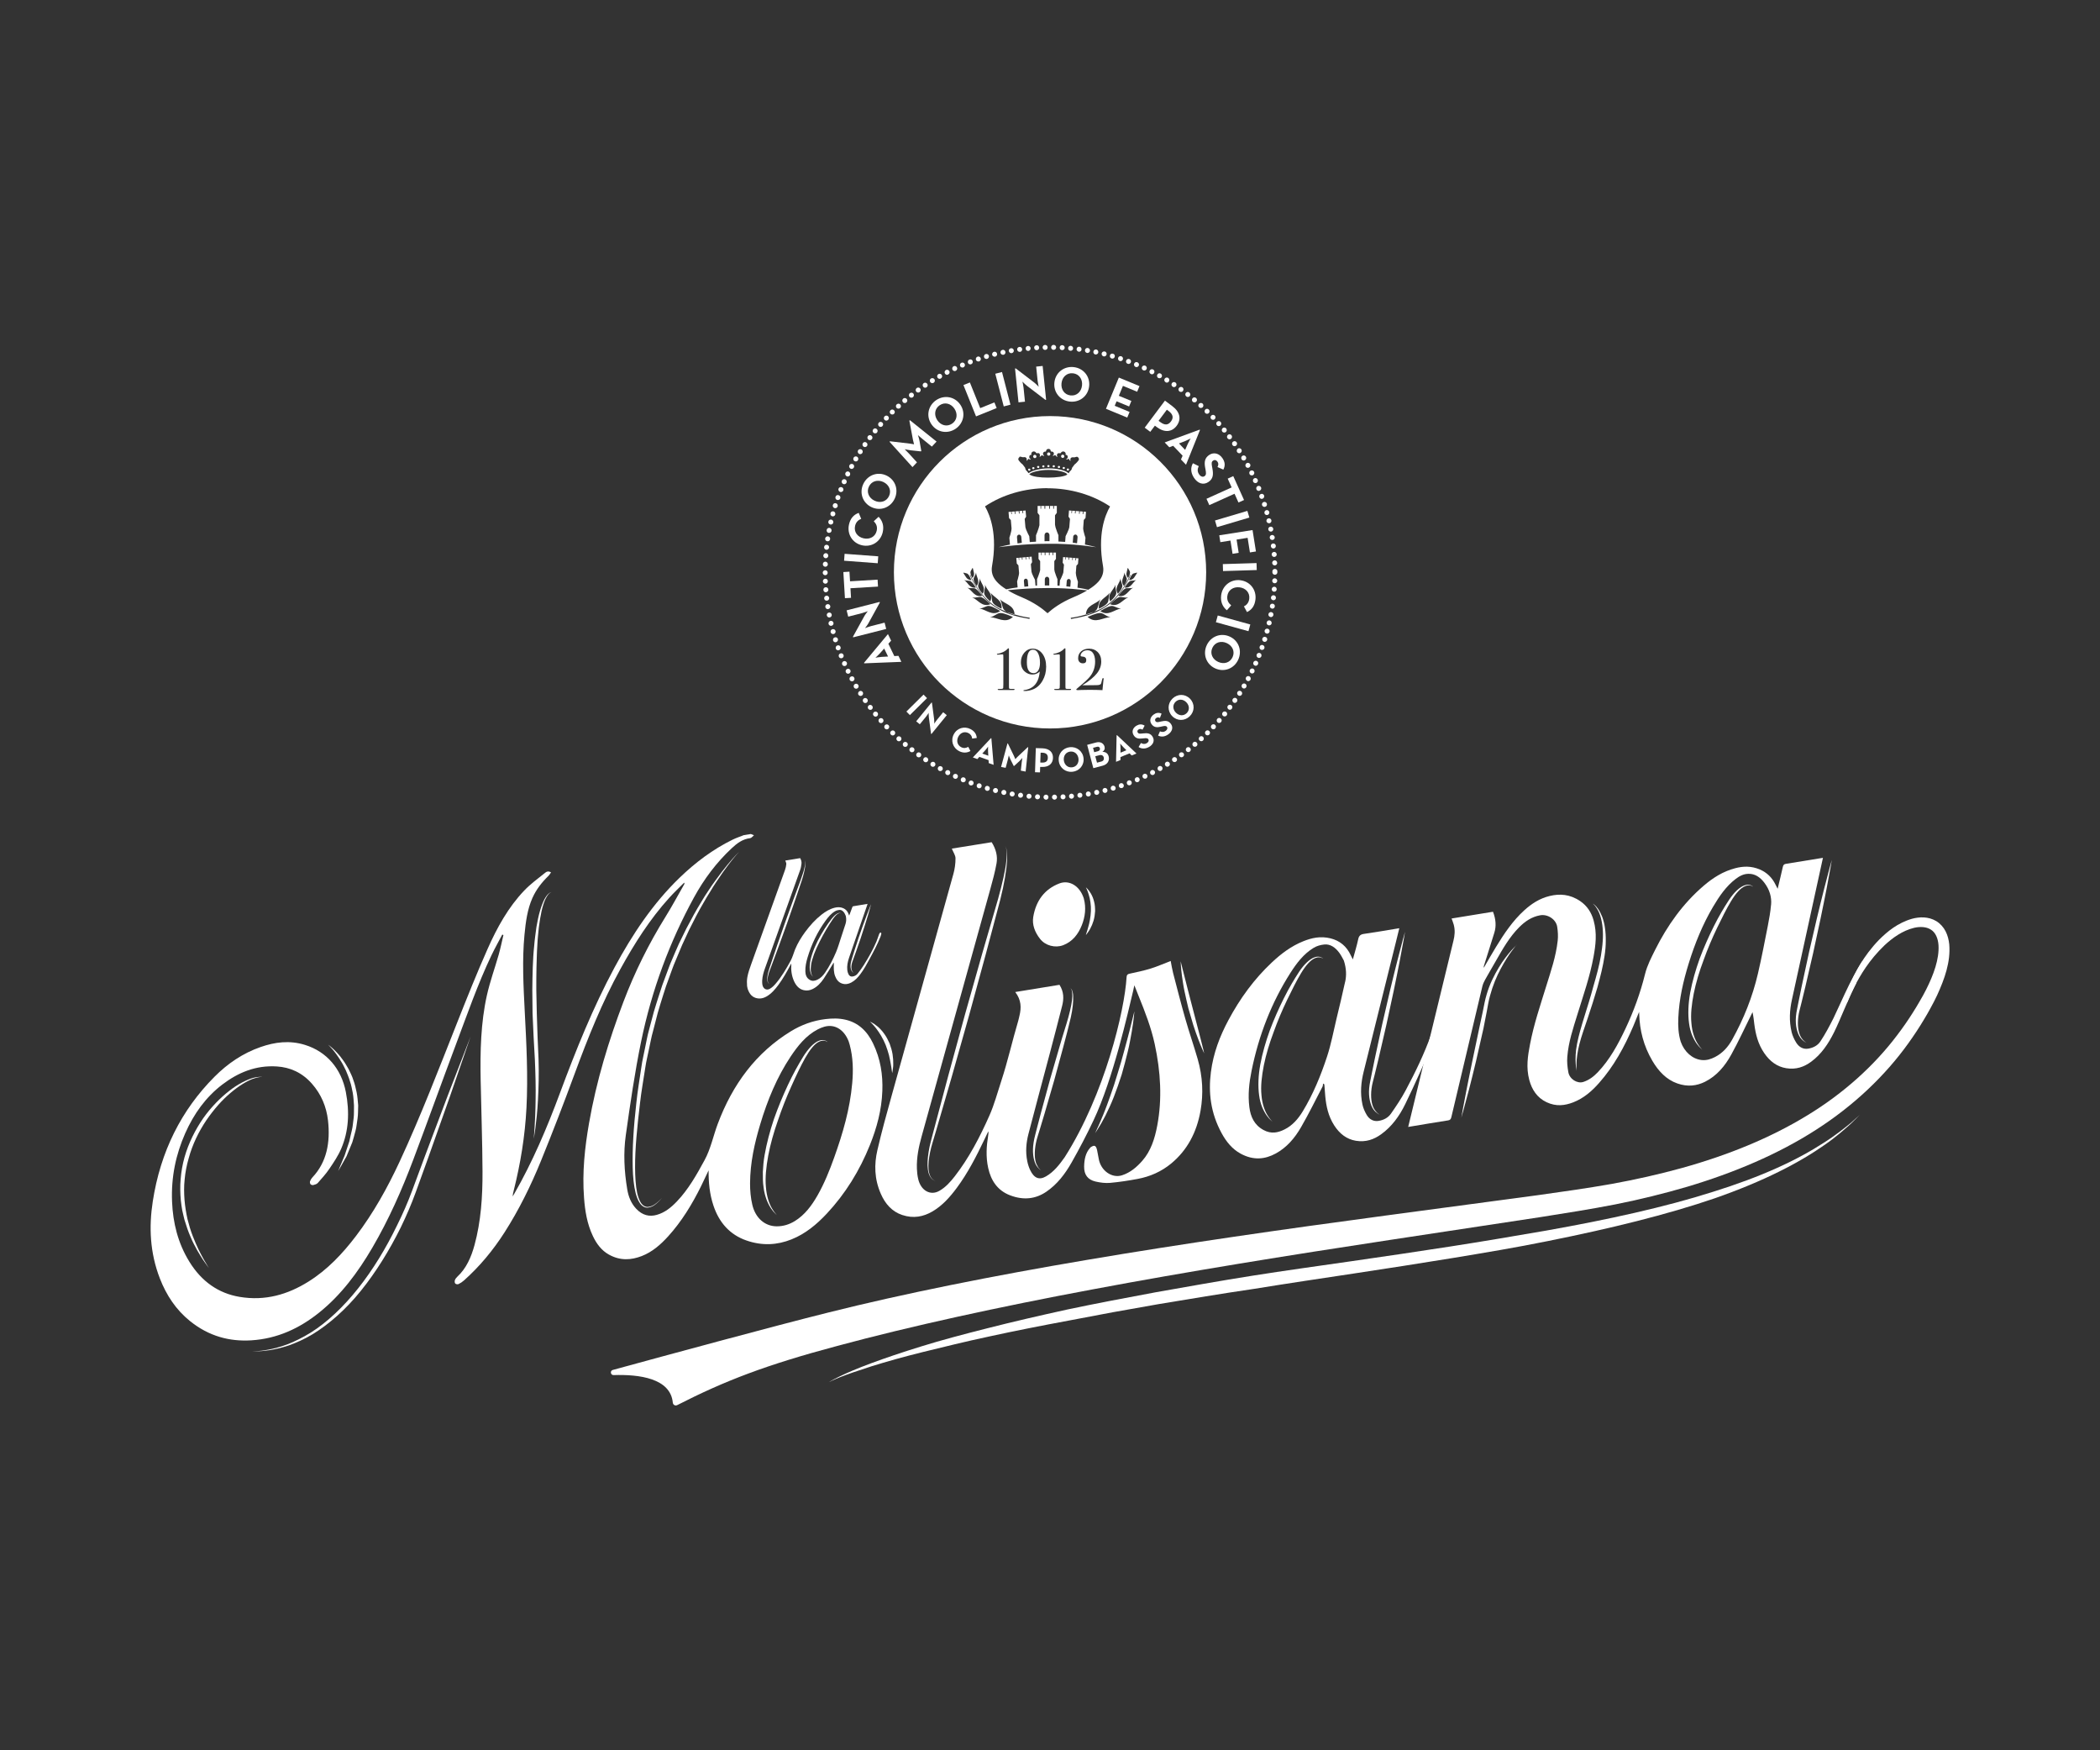 <?xml version="1.0" encoding="UTF-8"?>
<svg id="Livello_1" xmlns="http://www.w3.org/2000/svg" version="1.1" viewBox="0 0 600 500">
  <rect x="0" y="0" width="600" height="500" fill="#333333" stroke="none"/>
  <!-- Generator: Adobe Illustrator 29.7.1, SVG Export Plug-In . SVG Version: 2.1.1 Build 8)  -->
  <defs>
    <style>
      .st0 {
        fill: #fff;
      }
    </style>
  </defs>
  <path class="st0" d="M242.77,298.45c-.1-.33-.18-.66-.3-.98-1.3-3.37-4.01-5.01-6.94-4.17-.66.19-1.31.45-1.91.77-3.35,1.76-5.67,4.67-7.76,7.81-3.85,5.8-6.58,12.35-8.66,19.31-1.61,5.38-2.87,10.91-2.9,16.88,0,2,.17,4.1.65,6.12.91,3.82,3.62,6.09,6.9,6.13,1.97.02,3.69-.55,5.26-1.51,2.83-1.75,4.79-4.39,6.46-7.31,1.95-3.42,3.44-7.12,4.79-10.9,2.42-6.78,4.47-13.69,5.13-21.18.32-3.6.27-7.24-.72-10.97M214.58,238.27c.19.08.39.16.84.34-.42.34-.69.77-1.07.82-2.19.26-3.78,1.48-5.26,2.86-4.33,4.03-7.9,8.76-10.81,14.08-6.9,12.62-12.05,26.32-15.11,41.2-1.8,8.74-3.1,17.71-4.37,26.72-.71,4.99-.47,10.23.42,15.51.34,2.01,1.07,3.92,2.54,5.49,1.78,1.9,3.78,2.35,5.88,1.76,2.32-.65,4.11-2.12,5.73-3.81,3.29-3.43,5.65-7.61,7.95-11.85,1.74-3.2,2.47-6.91,3.75-10.33,4.26-11.38,11-20.39,20.87-26.44,3-1.84,6.3-3.07,9.95-3.5,1.87-.22,3.77-.27,5.73.19,3.61.85,6.13,3.22,7.82,6.74,2.16,4.48,2.83,9.02,2.66,13.59-.2,5.52-1.6,10.57-3.53,15.4-2.97,7.42-7.06,14-12.34,19.65-2.9,3.1-6.12,5.78-10.11,7.37-4,1.6-8.28,1.89-12.84.31-4.7-1.63-7.8-5.06-9.44-9.98-1.1-3.3-1.41-6.61-1.38-10.06-.76,1.6-1.44,3.08-2.16,4.54-2.58,5.2-5.56,10.08-9.38,14.29-2.16,2.38-4.55,4.49-7.58,5.66-2.96,1.14-6.08,1.4-9.36-.42-2.12-1.18-3.54-3.09-4.59-5.31-1.68-3.55-2.24-7.21-2.52-10.89-.56-7.37.22-14.4,1.42-21.31,2.12-12.16,5.63-23.62,9.83-34.69,3.27-8.62,7.3-16.69,12.02-24.29,1.89-3.04,3.59-6.22,5.37-9.33.05-.09.09-.2-.02-.45-1.44,1.45-2.93,2.85-4.3,4.37-5.49,6.06-9.92,13.03-13.95,20.36-5.19,9.41-9.25,19.55-13.07,29.92-3.06,8.3-6.24,16.58-9.59,24.8-2.92,7.17-6.33,14.08-10.45,20.51-3.28,5.12-7.11,9.72-11.57,13.7-.47.42-1,.77-1.57,1.04-.24.11-.74.03-.93-.18-.17-.18-.19-.71-.08-.98.15-.38.43-.72.72-.99,2.53-2.35,3.92-5.52,4.87-8.98,1.84-6.73,2.32-13.84,2.29-21.02-.04-8.71-.36-17.43-.53-26.09-.16-8.26.04-16.42,1.76-24.16.89-4.02,2.29-7.84,3.41-11.76.51-1.82.89-3.69,1.33-5.54-.11-.05-.21-.11-.32-.16-1.03,1.97-2.13,3.9-3.09,5.92-3.91,8.19-6.94,16.92-10.19,25.57-4.07,10.83-8,21.8-12.12,32.74-3.29,8.75-7.06,17.24-11.72,25.21-4.13,7.06-8.93,13.52-15.2,18.55-5.61,4.5-11.95,7.47-19.4,7.93-6.17.38-12.09-1.14-17.5-5.5-3.99-3.21-6.75-7.37-8.62-12.19-2.86-7.4-3.14-14.74-2.03-21.95,2.2-14.34,8.2-26.17,17.63-35.64,3.78-3.8,8.14-6.76,13.22-8.52,4.02-1.39,8.2-1.98,12.67-.59,6.19,1.92,10.36,6.81,11.65,13.45,1.11,5.76.82,11.21-1.33,16.2-.88,2.05-2.14,3.91-3.37,5.73-.98,1.45-2.16,2.75-3.32,4.06-.3.33-.82.47-1.28.59-.23.06-.63-.05-.79-.24-.16-.18-.22-.62-.14-.84.15-.41.39-.8.68-1.11,4.08-4.32,5.17-9.96,4.45-16.29-.44-3.84-1.9-7.42-4.59-10.47-2.82-3.2-6.24-4.69-10.02-4.93-6.03-.39-11.09,1.75-15.6,5.18-4.68,3.57-8.11,8.32-10.59,13.93-2.66,6.01-4.05,12.49-3.75,19.54.25,5.96,1.64,11.77,4.94,17.12,3.49,5.68,8.34,9.04,14.33,10.05,7.36,1.24,13.8-.68,19.67-4.34,5.41-3.38,9.77-7.98,13.65-13.1,4.92-6.49,8.92-13.65,12.41-21.15,6.06-13.05,11.22-26.53,16.49-39.83,2.8-7.07,5.61-14.11,8.66-20.97,2.72-6.14,5.95-11.95,10.47-16.68,1.75-1.84,3.82-3.35,5.8-4.94.42-.34.94-.8,1.86-.25-.26.36-.45.72-.72.98-1.88,1.82-3.5,3.86-4.61,6.35-1.44,3.24-1.91,6.85-2.26,10.51-.69,7.18-.3,14.56.08,21.96.48,9.16.96,18.35.49,27.46-.42,8.1-1.71,15.95-3.64,23.62-.14.54-.27,1.08-.32,1.7.14-.22.28-.44.41-.66,5.26-9.15,9.42-18.92,13.13-28.92,4.59-12.36,9.47-24.47,15.54-35.76,5.14-9.57,11.07-18.43,18.69-25.77,4.49-4.32,9.44-8.05,15.07-10.81,1.03-.51,2.15-.87,3.22-1.3.69-.11,1.38-.22,2.07-.33"/>
  <path class="st0" d="M241.66,261.68c-.09-.19-.21-.54-.39-.84-.36-.58-.86-.97-1.5-.9-.4.04-.82.16-1.16.36-1.13.65-1.97,1.65-2.74,2.72-2.27,3.13-3.99,6.65-5.15,10.54-.37,1.25-.66,2.54-.62,3.92.03,1.01.33,1.89,1.24,2.43.79.47,1.54.28,2.24-.06.88-.42,1.55-1.12,2.11-1.93,1.28-1.84,2.3-3.86,3.19-5.95.54-1.29.93-2.66,1.37-3.99.45-1.34.9-2.68,1.32-4.02.21-.67.28-1.39.09-2.28M213.45,281.65c-.07-.83-.07-1.65.07-2.46.23-1.33.69-2.57,1.13-3.81,3.25-9.05,6.47-18,9.63-26.84.19-.54.33-1.12.38-1.7.03-.31-.18-.66-.29-1.01,1.37-.22,2.8-.45,4.25-.69.28.49.44,1.04.38,1.58-.07.62-.18,1.25-.39,1.83-3.29,9.24-6.64,18.57-10.03,28.04-.4,1.12-.74,2.26-.81,3.5-.02.36,0,.74.04,1.1.17,1.25,1.15,1.83,2.14,1.28.69-.39,1.24-.95,1.75-1.56,1.66-1.95,2.96-4.18,4.2-6.46.55-1,.82-2.13,1.25-3.19.76-1.84,1.77-3.49,2.91-5.04,1.38-1.87,2.91-3.56,4.7-4.96,1.11-.86,2.29-1.59,3.67-1.94.82-.21,1.65-.25,2.5.12.74.32,1.25.89,1.53,1.7.04.12.09.24.16.42.08-.21.14-.38.21-.55.23-.63.45-1.27.7-1.89.04-.1.14-.22.23-.23,1.35-.23,2.71-.45,4.11-.68-.04.12-.06.21-.09.3-1.72,5-3.46,10.04-5.2,15.11-.38,1.12-.63,2.29-.49,3.55.04.38.17.77.33,1.12.25.54.7.75,1.22.66.55-.1,1.03-.35,1.38-.78.63-.81,1.26-1.63,1.8-2.51,1.34-2.15,2.6-4.34,3.6-6.71.28-.66.48-1.37.74-2.06.06-.17.17-.32.28-.45.05-.05.2-.06.25-.01.07.06.14.21.12.28-.06.29-.13.59-.24.86-.89,2.24-2.01,4.34-3.15,6.43-.8,1.49-1.61,2.97-2.62,4.31-.72.95-1.52,1.81-2.56,2.36-.82.44-1.7.62-2.67.29-.99-.33-1.59-1.12-1.97-2.13-.43-1.15-.39-2.31-.36-3.46,0-.12,0-.24-.04-.4-.05.08-.1.17-.15.25-.89,1.45-1.75,2.94-2.7,4.35-.84,1.25-1.85,2.33-3.2,2.98-.78.37-1.61.52-2.5.31-1.34-.3-2.2-1.29-2.79-2.59-.71-1.58-.89-3.21-.77-4.86,0-.03,0-.06,0-.17-.11.21-.2.35-.28.5-1.03,1.93-2.1,3.84-3.39,5.59-.97,1.31-2.01,2.53-3.41,3.33-.98.56-2.04.77-3.2.38-.82-.28-1.41-.86-1.82-1.67-.15-.29-.26-.61-.38-.91-.06-.27-.12-.54-.17-.82"/>
  <path class="st0" d="M506.02,258.41c-.18,2.07-.54,4.08-.93,6.08-.9,4.55-1.77,9.12-2.82,13.62-1.57,6.76-4.1,13-7.33,18.82-1.18,2.13-2.75,3.91-4.94,5.03-1.16.59-2.4,1.02-3.88.85-2.58-.3-4.88-2.3-5.91-5.22-.69-2.24-.8-4.55-.69-6.83.24-5.47,1.43-10.53,2.94-15.44,1.78-5.78,4.02-11.26,6.98-16.27,1.78-3.01,3.72-5.88,6.49-7.98,1.05-.79,2.19-1.44,3.67-1.45,1.8-.02,3.26.92,4.48,2.52,1.54,2.01,2.13,4.15,1.95,6.27M532.09,274.58c-3.47,5.27-6.97,13.77-8.26,16.32-1.17,2.31-2.31,4.48-3.72,6.6-.76,1.15-1.99,1.81-3.43,2.06-1.36.24-2.63-.33-3.5-1.75-.57-.92-1.04-1.96-1.28-2.94-.79-3.28-.56-6.34.07-9.25,2.65-12.18,5.31-24.27,7.94-36.3.3-1.37.6-2.75.93-4.26-.34.06-.55.09-.76.12-3.27.53-6.53,1.08-9.81,1.59-.53.08-.76.32-.88.84-.45,2.05-.97,4.09-1.49,6.29-.28-.53-.46-.87-.62-1.21-.97-2-2.46-3.44-4.44-4.29-2.5-1.07-4.8-.96-7.01-.39-3.56.91-6.48,2.8-9.12,5.07-5.83,5.01-10.31,11.24-13.84,18.32-1.08,2.18-2.24,4.39-2.85,6.83-1.36,5.49-3.26,10.66-5.59,15.61-2.14,4.54-4.52,8.91-7.92,12.47-1.16,1.21-2.47,2.23-4.14,2.77-1.7.55-3.91-.79-4.27-2.77-.27-1.47-.42-2.99-.3-4.39.34-4.29,1.66-8.14,2.86-12.03,1.68-5.46,3.58-10.8,4.63-16.54.61-3.33,1.06-6.72.02-10.44-.62-2.22-1.82-4.11-3.8-5.47-2.99-2.04-5.92-2.16-8.75-1.48-2.85.69-5.17,2.2-7.24,4.08-3.27,2.96-5.75,6.64-8.08,10.46-1.2,1.96-2.34,3.98-3.5,5.97-.04-.23,0-.41.05-.59.98-3.15,1.97-6.29,2.96-9.42.59-1.87.45-3.86-.38-6-3.98.65-7.92,1.29-11.83,1.93.22.61.46,1.2.62,1.78.43,1.62.27,3.1-.08,4.53-.94,3.8-1.85,7.61-2.78,11.43-.64,2.61-7.71,31.72-10.16,41.8.36-.06.57-.1.79-.13,3.54-.59,7.08-1.19,10.63-1.74.54-.09.77-.34.9-.88,2.96-12.55,5.91-25.02,8.87-37.4.16-.66.44-1.28.75-1.84,1.03-1.85,2.1-3.65,3.14-5.48,1.95-3.43,3.9-6.84,6.64-9.58,1.65-1.65,3.53-2.97,5.99-3.41,2.17-.39,4.53,1.17,4.86,3.27.21,1.33.29,2.71.15,3.96-.5,4.55-1.94,8.68-3.24,12.88-1.7,5.51-3.57,10.95-4.68,16.78-.62,3.25-1.17,6.55-.19,10.2.74,2.72,2.21,5.02,4.91,6.3,2.79,1.32,5.27.95,7.6.06,3.01-1.16,5.34-3.2,7.41-5.54,4.2-4.73,7.27-10.33,9.81-16.3.54-1.27,1.05-2.57,1.63-4.01.02.35.04.51.04.66.13,4.51,1.2,8.98,3.77,13.34,1.73,2.93,3.97,5.34,7.12,6.44,2.93,1.03,5.53.69,7.87-.46,3.4-1.69,5.75-4.53,7.56-7.82,2.05-3.72,3.84-7.62,5.73-11.43.11-.22.22-.44.32-.66.27,1.22.38,2.36.52,3.5.37,2.8,1.03,5.57,2.81,8.18,1.63,2.4,3.7,3.92,6.32,4.34,2.83.45,5.09-.38,7.07-1.83,2.94-2.14,4.95-5.16,6.58-8.44,1.83-3.69,3.81-9.05,6.4-14.16-.49-.05,2.06-5.9,1.66-6.15"/>
  <path class="st0" d="M384.32,280.47c-.77,3.57-1.64,7.12-2.49,10.67-.85,3.54-1.52,7.18-2.64,10.59-1.82,5.56-4.04,10.92-7,15.79-1.31,2.14-2.92,4-5.17,5.12-1.82.91-3.78,1.4-6.05.15-2.61-1.43-3.66-3.78-4-6.45-.47-3.65-.06-7.07.61-10.39,2.09-10.33,5.78-19.66,11.08-27.98,1.8-2.82,3.81-5.48,6.68-7.21.87-.53,1.96-.84,3.03-.95,1.7-.18,3.16.84,4.3,2.39.58.8,1,1.7,1.29,2.21.75,2.36.76,4.26.38,6.05M410.55,295.21c-.48.32-1.08.39-1.62.25-2,5.6-4.56,10.87-7.31,16.02-1.24,2.33-2.71,4.51-4.2,6.65-.82,1.18-2.09,1.85-3.59,2.08-1.31.2-2.55-.37-3.34-1.71-.55-.93-1.01-1.97-1.22-2.97-.7-3.31-.39-6.41.34-9.35,3.07-12.4,6.15-24.71,9.19-36.95.33-1.31.65-2.63,1-4.07-.38.06-.62.1-.85.14-3.08.5-6.14,1.05-9.24,1.48-.95.13-1.43.5-1.64,1.47-.41,1.93-.99,3.79-1.54,5.82-.14-.27-.2-.39-.26-.5-.1-.21-.21-.41-.31-.62-1.22-2.68-3.22-4.26-5.84-4.9-2.87-.7-5.39-.12-7.77.84-3.44,1.38-6.32,3.56-8.97,6.05-5.02,4.71-9.1,10.28-12.43,16.53-2.41,4.51-4.28,9.34-4.98,14.8-.74,5.77-.12,11.6,3.08,17.47,1.31,2.4,3,4.5,5.38,5.8,3.73,2.04,7.04,1.62,10.06-.02,3.17-1.72,5.47-4.44,7.27-7.58,2.17-3.76,4.1-7.69,6.11-11.55.12-.23.09-.57.14-.85l.37.22c.09,1.15.16,2.29.27,3.44.27,2.82.85,5.62,2.54,8.27,1.56,2.43,3.59,3.98,6.2,4.41,2.86.47,5.18-.38,7.23-1.86,3.04-2.19,5.22-5.21,6.88-8.62,2.83-5.79,5.4-11.73,8.02-17.62.37-.83.71-1.69,1.03-2.56"/>
  <path class="st0" d="M271.97,242.42c3.7-.6,7.5-1.21,11.36-1.83,1.26,1.99,1.76,4.07,1.39,6.08-.45,2.51-1.12,4.94-1.79,7.37-6.45,23.28-13.01,46.81-19.62,70.64-.81,2.93-1.45,5.93-1.34,9.19.03.97.15,1.96.37,2.93.75,3.31,3.48,4.84,6.01,3.41,1.81-1.02,3.18-2.56,4.45-4.19,4.05-5.23,7.15-11.16,9.88-17.32,1.4-3.14,2.29-6.54,3.38-9.83,1.87-5.68,3.18-11.6,4.88-17.31.14-.46.22-.96.34-1.43.54-2.22.55-4.45-1.21-6.74,4.28-.7,8.45-1.38,12.64-2.06,1.31,2.06,1.25,4.06.76,6-1.18,4.66-2.4,9.32-3.63,13.98-1.98,7.5-4.03,15.01-5.99,22.59-.64,2.47-.91,5.07-.34,7.85.17.83.44,1.69.81,2.48,1.13,2.37,2.6,2.94,4.51,1.84,2.29-1.31,3.87-3.38,5.38-5.51,11.43-17.98,17.1-41.81,17.67-51.43.04-.62.26-.85.84-.97,2.04-.44,4.09-.87,6.06-1.48,1.94-.6,3.77-1.42,5.7-2.16.22,1.11.39,2.27.69,3.43,1.13,4.36,2.25,8.74,3.5,13.11,1.09,3.84,2.42,7.65,3.53,11.5,1.45,5.04,1.64,9.93.82,14.67-1.09,6.3-3.85,11.4-8.42,15.17-2.75,2.26-5.98,3.72-9.61,4.39-2.57.48-5.17.88-7.81,1.12-1.33.12-2.78-.06-4.17-.38-2.23-.52-3.29-1.96-3.26-4.26.03-2.03.41-3.91,1.67-5.32.07-.07.12-.17.2-.22.93-.6,1.49-.7,1.83.82.18.84.33,1.68.48,2.52.59,3.37,3.77,5.61,6.66,4.67,2.37-.77,4.19-2.33,5.79-4.15,2.42-2.75,3.57-6.32,4.27-10.1,1.41-7.5.99-15.29-.74-23.27-1-4.63-2.74-9.12-4.55-13.59-.39-.98-.78-1.95-1.26-3.16-.16.7-.26,1.2-.37,1.69-1.4,5.84-5.68,25.05-11.3,36.89-1.93,4.1-4.03,8.1-6.25,12.02-1.86,3.29-4.13,6.26-7.23,8.37-3.01,2.05-6.45,2.52-10.37,1.02-3.55-1.36-5.44-4.17-6.24-7.8-.71-3.22-.49-6.27-.01-9.25.06-.38.13-.77.04-1.23-.37.78-.75,1.57-1.12,2.35-2.31,4.83-4.74,9.58-7.89,13.82-1.96,2.64-4.12,5.07-6.96,6.73-2.56,1.49-5.39,2.09-8.64,1-2.91-.97-4.84-3.16-6.1-6.05-1.88-4.29-1.9-8.47-.99-12.42,1.22-5.32,2.68-10.53,4.12-15.73,5.92-21.31,11.82-42.36,17.61-63.23.39-1.41.61-2.95.6-4.48,0-.82-.66-1.77-1.04-2.71"/>
  <path class="st0" d="M309.67,256.73c.69,2.55.38,5.17-.59,7.6-1.05,2.61-2.67,4.66-5.31,5.68-2.27.87-5.09.14-6.6-1.79-1.54-1.96-2.32-4.11-1.95-6.32.79-4.67,3.27-7.92,7.45-9.53,2.87-1.1,5.88.72,7.01,4.35"/>
  <path class="st0" d="M523.38,245.62s-.55,3.36-1.52,8.36c-.51,2.5-1.05,5.42-1.72,8.53-.67,3.11-1.38,6.43-2.1,9.75-.77,3.31-1.53,6.62-2.25,9.72-.38,1.55-.74,3.04-1.08,4.46-.33,1.43-.76,2.75-.9,3.97-.33,2.47,0,4.61.75,5.87.39.61.79,1.04,1.1,1.28.32.23.49.36.49.36.04-.04-.86-.28-1.79-1.51-.87-1.25-1.46-3.47-1.23-6.06.1-1.32.47-2.65.72-4.09.29-1.43.6-2.94.92-4.5.67-3.11,1.39-6.43,2.1-9.75.77-3.31,1.54-6.62,2.25-9.72.72-3.1,1.47-5.98,2.08-8.45,1.25-4.94,2.18-8.21,2.18-8.21"/>
  <path class="st0" d="M500.85,253.3s-.16-.15-.53-.28c-.37-.13-.97-.18-1.64.09-1.38.51-2.79,2.16-4.09,4.32-1.31,2.16-2.63,4.83-4.01,7.68-1.37,2.86-2.71,5.98-3.84,9.16-1.19,3.16-2.18,6.4-2.8,9.49-.61,3.09-.94,6.03-.68,8.53.19,2.51.94,4.51,1.72,5.76.39.62.73,1.1,1.01,1.38.26.3.4.46.4.46,0,0-.15-.15-.44-.42-.31-.26-.71-.69-1.16-1.3-.44-.61-.9-1.41-1.31-2.38-.39-.98-.73-2.13-.89-3.43-.36-2.58-.25-5.64.33-8.81.59-3.17,1.54-6.48,2.7-9.71,1.2-3.21,2.6-6.34,4.03-9.21,1.43-2.87,2.96-5.44,4.38-7.6,1.42-2.13,3.08-3.73,4.58-4.17.74-.24,1.38-.1,1.74.08.37.17.51.34.51.34"/>
  <path class="st0" d="M236.42,297.69s-.16-.17-.55-.31c-.38-.15-1.02-.18-1.71.13-1.43.6-2.8,2.42-4.1,4.71-1.31,2.31-2.63,5.14-3.99,8.17-1.37,3.04-2.69,6.34-3.81,9.7-1.18,3.34-2.15,6.76-2.76,10.01-.6,3.25-.92,6.34-.67,8.97.19,2.63.92,4.75,1.7,6.08.4.66.74,1.17,1.02,1.48.26.33.4.5.4.5,0,0-.16-.16-.45-.46-.31-.28-.72-.75-1.17-1.4-.44-.66-.9-1.5-1.3-2.53-.38-1.04-.72-2.25-.87-3.6-.21-1.35-.22-2.82-.2-4.38.07-1.55.21-3.19.51-4.85.58-3.33,1.51-6.82,2.65-10.22,1.19-3.39,2.58-6.7,4-9.75,1.42-3.05,2.95-5.79,4.37-8.09,1.42-2.27,3.04-4.04,4.59-4.58.77-.28,1.44-.16,1.82.03.39.18.53.37.53.37"/>
  <path class="st0" d="M401.44,266.16s-.55,3.36-1.52,8.36c-.51,2.5-1.05,5.42-1.72,8.53-.67,3.11-1.38,6.43-2.1,9.75-.77,3.31-1.53,6.62-2.25,9.72-.38,1.55-.74,3.04-1.08,4.46-.33,1.43-.76,2.75-.9,3.97-.33,2.47,0,4.61.75,5.87.39.61.78,1.04,1.1,1.28.32.24.49.36.49.36.04-.04-.86-.28-1.79-1.51-.87-1.25-1.46-3.47-1.23-6.06.1-1.32.47-2.65.72-4.09.29-1.43.6-2.94.92-4.5.67-3.11,1.39-6.43,2.1-9.75.77-3.31,1.53-6.62,2.25-9.72.72-3.1,1.47-5.98,2.08-8.45,1.25-4.94,2.18-8.21,2.18-8.21"/>
  <path class="st0" d="M378.01,273.85s-.16-.15-.53-.28c-.37-.13-.97-.18-1.64.09-1.38.51-2.79,2.16-4.09,4.32-1.31,2.16-2.63,4.83-4.01,7.68-1.37,2.86-2.71,5.98-3.84,9.16-1.19,3.16-2.18,6.4-2.8,9.49-.61,3.09-.94,6.03-.68,8.53.19,2.51.94,4.51,1.72,5.76.39.62.73,1.1,1.01,1.38.26.3.4.46.4.46,0,0-.15-.15-.44-.42-.31-.26-.71-.69-1.16-1.3-.44-.61-.91-1.41-1.31-2.38-.39-.98-.73-2.13-.89-3.43-.36-2.58-.25-5.64.33-8.81.59-3.17,1.54-6.48,2.7-9.71,1.2-3.21,2.6-6.34,4.03-9.21,1.43-2.87,2.96-5.44,4.38-7.6,1.42-2.13,3.08-3.73,4.58-4.17.74-.24,1.38-.1,1.74.08.37.17.51.34.51.34"/>
  <path class="st0" d="M248.89,258.25s-.33,1.27-.88,3.14c-.55,1.88-1.35,4.36-2.17,6.84-.43,1.23-.86,2.46-1.26,3.62-.39,1.15-.84,2.23-1.13,3.13-.25.92-.28,1.75-.05,2.26.22.52.56.67.54.68.02-.02-.35-.1-.65-.63-.3-.52-.38-1.4-.17-2.39.12-.51.29-.98.44-1.53.17-.54.34-1.1.52-1.68.38-1.16.78-2.4,1.19-3.64.85-2.47,1.71-4.93,2.42-6.75.69-1.83,1.2-3.04,1.2-3.04"/>
  <path class="st0" d="M240.34,261.01s-.3-.31-.84-.03c-.52.25-1.07.9-1.64,1.71-1.12,1.66-2.51,3.96-3.7,6.35-.6,1.19-1.16,2.4-1.59,3.57-.4,1.17-.78,2.28-.86,3.27-.09.49-.05.94-.06,1.34.03.4.14.73.19,1.02.26.52.41.82.41.82,0,0-.2-.26-.52-.77-.08-.28-.23-.62-.3-1.03-.03-.41-.13-.89-.06-1.4.08-2.08,1.07-4.66,2.25-7.08,1.25-2.4,2.7-4.69,3.97-6.28.63-.8,1.28-1.4,1.86-1.62.62-.24.92.16.88.14"/>
  <path class="st0" d="M455.15,258.17s.72.39,1.49,1.54c.41.56.77,1.32,1.14,2.21.32.9.63,1.96.78,3.13.17,1.17.26,2.46.23,3.81,0,1.35-.12,2.78-.35,4.24-.21,1.46-.53,2.94-.87,4.45-.37,1.5-.74,2.99-1.16,4.5-.87,3-1.83,5.95-2.75,8.72-.91,2.76-1.87,5.3-2.41,7.54-.56,2.23-.8,4.15-.82,5.51-.05,1.35-.01,2.13-.01,2.13,0,0-.02-.19-.07-.55-.04-.36-.13-.89-.15-1.58-.08-1.36-.08-3.34.39-5.65.89-4.64,3.09-10.45,4.67-16.43.44-1.47.85-2.99,1.23-4.45.37-1.47.7-2.92.93-4.34.22-1.41.43-2.79.5-4.1.1-1.31.08-2.56-.02-3.69-.19-2.28-.76-4.14-1.45-5.3-.65-1.19-1.3-1.66-1.3-1.66"/>
  <path class="st0" d="M433.26,269.95s-.54.62-1.37,1.78c-.85,1.14-1.96,2.86-3.11,5.01-1.16,2.14-2.27,4.76-3.05,7.68-.42,1.45-.65,2.99-.95,4.58-.31,1.59-.63,3.2-.94,4.81-.72,3.2-1.45,6.39-2.13,9.38-.69,2.99-1.43,5.76-2.02,8.15-1.23,4.76-2.16,7.9-2.16,7.9,0,0,.55-3.23,1.5-8.05.5-2.4,1.02-5.22,1.67-8.22.63-3,1.3-6.2,1.97-9.4.34-1.6.68-3.19,1.02-4.76.32-1.56.59-3.17,1.05-4.66.86-3.01,2.2-5.61,3.47-7.73,1.27-2.13,2.58-3.73,3.52-4.82.95-1.08,1.56-1.64,1.56-1.64"/>
  <path class="st0" d="M324.11,288.95s-.16,2.3-.74,5.71c-.31,1.7-.64,3.69-1.16,5.78-.5,2.1-1.1,4.32-1.73,6.54-.71,2.2-1.46,4.37-2.25,6.39-.77,2.02-1.67,3.83-2.42,5.39-.79,1.54-1.52,2.78-2.07,3.63-.54.85-.85,1.33-.85,1.33,0,0,.24-.52.65-1.44.46-.89.97-2.23,1.65-3.8.34-.79.65-1.67,1.01-2.58.37-.91.66-1.9,1.05-2.9.73-2.01,1.43-4.19,2.08-6.37.68-2.18,1.33-4.37,1.87-6.45.55-2.07,1.1-4,1.51-5.67.84-3.34,1.39-5.57,1.39-5.57"/>
  <path class="st0" d="M337.33,274.62s.42,1.65,1.04,4.12c.31,1.23.68,2.67,1.07,4.21.38,1.54.81,3.18,1.25,4.81.85,3.28,1.71,6.56,2.35,9.02.31,1.24.57,2.27.75,2.99.17.73.26,1.14.26,1.14,0,0-.74-1.54-1.65-3.93-.44-1.2-.98-2.6-1.45-4.12-.47-1.53-.95-3.16-1.41-4.81-.4-1.66-.78-3.32-1.11-4.89-.34-1.56-.52-3.05-.72-4.31-.34-2.54-.38-4.25-.38-4.25"/>
  <path class="st0" d="M305.87,282.36s.21.09.39.46c.18.36.33.95.36,1.7.08,1.5-.12,3.65-.68,6.14-.58,2.5-1.33,5.36-2.15,8.43-.83,3.06-1.72,6.33-2.61,9.6-.94,3.25-1.88,6.5-2.77,9.55-.46,1.52-.9,2.99-1.32,4.38-.41,1.41-.88,2.69-1.11,3.91-.49,2.45-.42,4.58.12,5.94.29.66.6,1.16.88,1.44.28.28.43.43.43.43.04-.03-.81-.41-1.52-1.77-.66-1.37-.98-3.59-.58-6.15.18-1.29.59-2.63.93-4.03.37-1.41.76-2.89,1.16-4.43.83-3.06,1.72-6.33,2.61-9.6.94-3.25,1.88-6.5,2.77-9.55.86-3.05,1.83-5.87,2.49-8.3.66-2.43,1.08-4.51,1.11-5.97.01-.73-.05-1.31-.19-1.68-.13-.37-.33-.49-.33-.49"/>
  <path class="st0" d="M310.26,253.5s.75.58,1.45,1.8c.34.61.68,1.37.88,2.24.24.86.3,1.81.3,2.76-.06.94-.2,1.88-.45,2.72-.26.84-.57,1.6-.91,2.2-.29.63-.69,1.07-.9,1.41-.23.33-.38.5-.38.5,0,0,.06-.23.17-.61.12-.38.31-.91.47-1.56.09-.32.18-.66.28-1.03.07-.37.14-.76.24-1.16.13-.81.25-1.66.28-2.52.06-1.71-.22-3.43-.62-4.68-.37-1.27-.82-2.08-.82-2.08"/>
  <path class="st0" d="M287.18,241.65s.27.31.4,1.04c.14.72.2,1.8.14,3.17-.15,2.73-.78,6.61-1.93,11.15-1.2,4.52-2.6,9.78-4.1,15.43-1.54,5.63-3.18,11.64-4.82,17.65-1.69,5.99-3.39,11.99-4.97,17.61-1.63,5.61-3.15,10.84-4.45,15.33-.63,2.26-1.35,4.27-1.71,6.12-.38,1.84-.55,3.49-.44,4.84.09,1.35.56,2.37,1.11,2.84.52.49.95.57.93.6.02-.04-.4-.09-.96-.56-.59-.45-1.12-1.49-1.28-2.86-.18-1.37-.08-3.05.22-4.94.27-1.9.9-3.97,1.48-6.22,1.2-4.51,2.6-9.78,4.1-15.42,1.54-5.63,3.18-11.64,4.82-17.65,1.69-5.99,3.39-11.99,4.98-17.61,1.63-5.61,3.14-10.84,4.45-15.32,1.24-4.49,2.12-8.28,2.38-10.99.13-1.35.12-2.42.01-3.14-.09-.73-.35-1.05-.35-1.05"/>
  <path class="st0" d="M229.95,245.87s.1.12.13.4c.04.27.03.68-.03,1.19-.12,1.02-.45,2.46-.99,4.13-1.1,3.33-2.63,7.74-4.18,12.15-1.58,4.4-3.17,8.79-4.42,12.06-.3.83-.62,1.56-.82,2.23-.2.68-.32,1.29-.32,1.79,0,.5.13.9.33,1.09.19.19.35.22.34.23,0-.02-.15-.03-.36-.21-.22-.18-.39-.58-.41-1.1-.03-.52.05-1.15.21-1.85.16-.71.44-1.46.71-2.29,1.09-3.33,2.63-7.74,4.17-12.15,1.58-4.39,3.17-8.79,4.42-12.06.59-1.64,1.04-3.03,1.21-4.03.21-1,.05-1.6,0-1.57"/>
  <path class="st0" d="M248.52,291.84s1.02.37,2.26,1.43c.61.53,1.28,1.22,1.86,2.06.62.82,1.1,1.8,1.54,2.79.38,1.02.68,2.06.84,3.06.15,1,.22,1.94.19,2.74.03.8-.13,1.46-.17,1.92-.06.46-.12.72-.12.72,0,0-.05-.26-.12-.72-.07-.46-.13-1.11-.29-1.87-.12-.77-.32-1.64-.53-2.58-.26-.92-.55-1.89-.92-2.83-.39-.93-.82-1.85-1.31-2.66-.47-.83-1-1.54-1.46-2.16-.95-1.22-1.76-1.91-1.76-1.91"/>
  <path class="st0" d="M211.18,243.32s-1.24,1.3-3.14,3.81c-.94,1.26-2.07,2.8-3.26,4.63-.62.9-1.23,1.89-1.86,2.94-.65,1.04-1.33,2.13-1.98,3.31-1.37,2.31-2.69,4.9-4.06,7.66-.65,1.4-1.31,2.83-1.99,4.29-.62,1.49-1.26,3.01-1.91,4.56-.68,1.53-1.2,3.16-1.81,4.78-.61,1.62-1.19,3.26-1.69,4.95-.51,1.69-1.08,3.37-1.55,5.09-.44,1.73-.89,3.46-1.34,5.19-.5,1.72-.79,3.49-1.18,5.23-.34,1.75-.8,3.47-1.04,5.22-.53,3.49-1.15,6.89-1.52,10.24-.8,6.67-1.43,12.92-1.4,18.29.02,2.68.15,5.14.59,7.26.25,1.05.55,2.02,1.05,2.79.48.77,1.25,1.27,2.02,1.22,1.54-.15,2.5-1.13,3.11-1.65.61-.58.89-.93.89-.93,0,0-.26.37-.85.97-.6.54-1.5,1.57-3.14,1.81-.84.09-1.74-.44-2.28-1.25-.57-.8-.92-1.8-1.22-2.87-.54-2.15-.78-4.64-.85-7.35-.13-5.42.27-11.72,1.04-18.43.34-3.35.94-6.8,1.45-10.31.23-1.76.68-3.5,1.01-5.26.38-1.75.66-3.54,1.16-5.28.46-1.74.93-3.49,1.39-5.22.49-1.73,1.07-3.42,1.6-5.12.51-1.7,1.11-3.35,1.74-4.98.63-1.62,1.16-3.26,1.86-4.8.67-1.55,1.3-3.09,1.98-4.57.72-1.46,1.42-2.89,2.1-4.28,1.44-2.74,2.84-5.32,4.26-7.61.68-1.17,1.38-2.26,2.07-3.27.68-1.03,1.33-2,1.99-2.87,1.27-1.79,2.46-3.29,3.46-4.51,2-2.43,3.29-3.68,3.29-3.68"/>
  <path class="st0" d="M157.68,254.84s-.31.01-.7.35c-.42.31-.81.99-1.24,1.85-.38.9-.74,2.02-1.03,3.35-.3,1.33-.52,2.84-.75,4.5-.16,1.67-.38,3.47-.45,5.39-.14,1.92-.15,3.94-.23,6.04-.07,2.09-.03,4.26-.05,6.47.05,2.2.1,4.44.14,6.68.07,2.24.15,4.48.22,6.68.1,2.21.19,4.38.28,6.48.14,4.22.01,8.16-.16,11.53-.17,3.37-.5,6.16-.74,8.11-.26,1.95-.48,3.05-.48,3.05,0,0,.47-4.47.54-11.19.07-3.36-.03-7.28-.21-11.46-.12-2.1-.24-4.27-.36-6.47-.1-2.21-.2-4.45-.3-6.7-.02-2.25-.04-4.5-.07-6.71.05-2.21.03-4.39.13-6.5.08-2.11.19-4.15.4-6.07.15-1.93.43-3.74.65-5.42.29-1.67.6-3.19.99-4.51.38-1.33.82-2.45,1.26-3.34.48-.86.95-1.51,1.41-1.8.44-.32.74-.3.74-.3"/>
  <path class="st0" d="M134.45,296.13s-2.36,6.85-5.91,17.13c-1.82,5.12-3.94,11.1-6.21,17.51-1.16,3.19-2.35,6.49-3.56,9.85-1.22,3.37-2.67,6.72-4.26,10-3.23,6.53-7.08,12.76-11.38,18.09-4.28,5.34-9.17,9.61-13.85,12.46-2.35,1.41-4.66,2.43-6.75,3.17-2.11.7-4,1.13-5.58,1.37-.79.09-1.49.18-2.11.25-.61.05-1.14.04-1.56.07-.85.03-1.3.04-1.3.04,0,0,.45-.03,1.3-.09.42-.04.95-.06,1.56-.13.61-.1,1.3-.21,2.08-.34,1.55-.31,3.41-.8,5.46-1.58,2.04-.82,4.26-1.92,6.55-3.34,4.56-2.9,9.2-7.25,13.39-12.54,4.2-5.28,7.97-11.48,11.11-17.97,1.6-3.23,3.06-6.53,4.29-9.86,1.24-3.35,2.46-6.64,3.64-9.82,2.4-6.36,4.63-12.29,6.55-17.38,3.93-10.14,6.54-16.9,6.54-16.9"/>
  <path class="st0" d="M93.74,298.43s.52.34,1.32,1.07c.39.37.87.82,1.38,1.39.51.56,1.07,1.21,1.59,1.99.56.75,1.05,1.64,1.59,2.57.46.97,1.01,1.97,1.34,3.11.43,1.1.67,2.29.94,3.5.24,1.21.33,2.47.44,3.72-.06,1.25,0,2.52-.18,3.73-.21,1.21-.28,2.43-.59,3.56-.29,1.13-.61,2.22-.91,3.24-.4.99-.79,1.92-1.14,2.78-.18.43-.35.84-.51,1.23-.21.37-.4.72-.59,1.05-.37.66-.69,1.23-.95,1.7-.54.93-.85,1.46-.85,1.46,0,0,.23-.57.64-1.57.21-.49.46-1.09.75-1.78.14-.34.3-.71.46-1.09.13-.4.27-.81.41-1.25.29-.87.6-1.8.93-2.8.23-1.02.45-2.09.73-3.19.28-1.1.32-2.28.5-3.45.15-1.18.05-2.39.1-3.59-.09-1.19-.14-2.4-.34-3.56-.24-1.16-.43-2.31-.82-3.37-.31-1.09-.75-2.08-1.14-3.05-.46-.93-.87-1.83-1.37-2.59-.47-.78-.93-1.47-1.37-2.07-.43-.61-.85-1.1-1.2-1.51-.7-.81-1.16-1.23-1.16-1.23"/>
  <path class="st0" d="M74.92,307.65s-.26.01-.75.04c-.49.06-1.17.23-2.02.53-1.68.65-3.92,1.98-6.27,3.98-2.37,1.98-4.78,4.69-6.95,7.86-2.14,3.19-3.97,6.91-5.03,10.86-.57,1.96-.96,3.97-1.14,5.98-.23,2-.18,3.99-.04,5.9.16,1.91.47,3.74.85,5.47.43,1.71.91,3.31,1.47,4.75.54,1.45,1.14,2.74,1.66,3.88.59,1.11,1.05,2.12,1.52,2.89.92,1.57,1.45,2.46,1.45,2.46,0,0-.6-.85-1.65-2.34-.52-.75-1.05-1.72-1.72-2.81-.6-1.12-1.3-2.38-1.89-3.84-.63-1.44-1.18-3.05-1.7-4.79-.2-.88-.45-1.78-.64-2.71-.14-.94-.33-1.89-.41-2.88-.17-1.97-.24-4.02-.04-6.09.16-2.07.53-4.16,1.1-6.2,1.15-4.08,3.09-7.88,5.33-11.13,2.28-3.23,4.91-5.85,7.39-7.79,2.47-1.96,4.88-3.12,6.62-3.68.88-.26,1.61-.35,2.09-.37.49.02.75.02.75.02"/>
  <path class="st0" d="M526.89,286.13c-.14-.05-.2-.2-.16-.34.07-.21.2-.55.36-1.02.31-.84.78-2.1,1.49-3.68,1.45-3.13,3.68-7.87,8.32-12.65,2.34-2.32,5.27-4.79,9.41-5.98,2.03-.54,4.6-.71,6.92.68,1.13.69,2.06,1.73,2.66,2.91.6,1.17.9,2.44,1.04,3.69.42,5.05-1.32,9.86-3.45,14.54-.54,1.14-1.16,2.38-1.78,3.48-.6,1.12-1.25,2.27-1.96,3.43-1.38,2.33-2.89,4.61-4.53,6.89-6.54,9.13-15.5,17.73-26.35,24.67-10.84,6.98-23.43,12.28-36.77,16.26-6.69,1.97-13.55,3.65-20.58,5.05-7.03,1.37-14.11,2.49-21.25,3.61-14.27,2.16-28.76,4.36-43.26,6.56-28.96,4.39-57.86,9.04-84.79,14.1-26.94,5.03-51.91,10.48-72.96,16.15-20.46,5.46-32.09,9.94-45.77,16.92-.55.28-1.19-.09-1.25-.71-.65-6.98-9.65-8.11-16.91-7.87-.89.03-1.09-1.24-.23-1.47,15.2-4.16,45.88-12.5,61.67-16.43,21.5-5.39,46.77-10.44,73.94-15.03,27.17-4.61,56.23-8.77,85.3-12.66,14.52-1.94,29.04-3.89,43.34-5.8,7.13-1,14.2-1.99,21.08-3.21,6.87-1.24,13.61-2.76,20.13-4.56,13.04-3.62,25.23-8.56,35.75-14.99,10.54-6.39,19.26-14.35,25.74-22.94,1.62-2.13,3.14-4.31,4.5-6.48.68-1.06,1.34-2.16,1.99-3.29.67-1.13,1.21-2.13,1.78-3.24,2.16-4.29,3.79-8.76,3.55-12.71-.13-1.94-.85-3.62-2.15-4.43-1.29-.85-3.08-.92-4.75-.55-3.39.8-6.26,2.91-8.5,4.99-4.5,4.29-7,8.71-8.55,11.69-.78,1.51-1.3,2.7-1.65,3.5-.19.46-.33.8-.42,1-.06.13-.21.2-.34.14l-.6-.23Z"/>
  <path class="st0" d="M236.86,394.81s1.02-.64,3.05-1.62c2.03-.99,5.07-2.3,9.01-3.76,3.95-1.46,8.78-3.11,14.38-4.83,5.6-1.74,11.99-3.44,18.97-5.2,6.99-1.78,14.59-3.54,22.66-5.31,8.08-1.71,16.63-3.32,25.49-4.97,8.87-1.56,18.02-3.21,27.36-4.68,9.34-1.48,18.86-2.78,28.34-4.15,9.49-1.37,18.97-2.76,28.29-4.21,9.32-1.44,18.46-3.01,27.31-4.53,17.67-3.13,34.04-6.73,47.69-11.08,6.84-2.13,13-4.43,18.3-6.82,5.31-2.38,9.75-4.85,13.26-7.13,3.54-2.23,6.09-4.32,7.83-5.73,1.67-1.5,2.56-2.3,2.56-2.3,0,0-.85.84-2.45,2.43-1.68,1.5-4.12,3.74-7.59,6.14-3.45,2.42-7.84,5.08-13.11,7.68-5.26,2.61-11.39,5.17-18.21,7.55-13.67,4.7-30.07,8.7-47.73,12.24-8.83,1.8-18.01,3.33-27.34,4.87-9.33,1.53-18.81,2.99-28.3,4.43-9.5,1.43-18.97,2.84-28.27,4.35-9.33,1.36-18.48,2.91-27.34,4.37-4.42.78-8.77,1.55-13.02,2.31-4.24.8-8.4,1.59-12.44,2.35-8.09,1.5-15.72,3.01-22.74,4.54-7.03,1.49-13.41,3.09-19.08,4.47-5.66,1.4-10.55,2.79-14.56,4.03-3.99,1.27-7.1,2.35-9.19,3.18-2.08.84-3.15,1.4-3.15,1.4"/>
  <g>
    <path class="st0" d="M295.11,185.59c-1.15,0-1.72,1.2-1.72,3.62,0,2.06.64,3.09,1.92,3.09.57,0,1.01-.26,1.34-.78.32-.52.49-1.24.49-2.16,0-1.27-.23-2.28-.7-3.01-.32-.5-.76-.75-1.32-.75Z"/>
    <path class="st0" d="M299.63,130.17c.26,0,.47-.21.47-.47s-.21-.47-.47-.47-.47.21-.47.47.21.47.47.47Z"/>
    <path class="st0" d="M296.63,133.7c.18,0,.33-.13.33-.3s-.15-.3-.33-.3-.33.13-.33.3.15.3.33.3Z"/>
    <path class="st0" d="M289.86,175.54c-.77-.23-1.54-.49-2.27-.77.82.49,1.77.71,2.27.89,0-.04,0-.08,0-.12Z"/>
    <path class="st0" d="M298.11,133.52c.18,0,.32-.14.32-.3s-.15-.3-.32-.3-.33.14-.33.3.15.3.33.3Z"/>
    <path class="st0" d="M295.66,130.87c.26,0,.47-.21.47-.47s-.21-.47-.47-.47-.47.21-.47.47.21.47.47.47Z"/>
    <path class="st0" d="M294.07,134.47c.18,0,.33-.13.33-.3s-.14-.3-.33-.3-.33.14-.33.3.15.3.33.3Z"/>
    <path class="st0" d="M295.24,134.04c.18,0,.33-.13.33-.3s-.15-.3-.33-.3-.33.14-.33.3.15.3.33.3Z"/>
    <path class="st0" d="M299.27,155.34c1.75-.04,3.5,0,5.13.1,1.64.09,3.17.18,4.47.34,1.31.13,2.4.26,3.15.38.76.1,1.2.15,1.2.15,0,0-.43-.11-1.17-.3-.52-.13-1.25-.3-2.07-.46l.15-1.89v-.05s-.01-.04-.01-.04c0,0-.11-.3-.23-.7l-.03-.1-.03-.11c-.1-.34-.18-.65-.24-.93l-.02-.11-.02-.09c-.04-.19-.05-.36-.07-.49v-.18s.17-2.32.17-2.32l.5-.57.14-1.76-.48-.04h0s-.23-.02-.23-.02l-.06.71-.2-.02.05-.7-.43-.04h0s-.4-.03-.4-.03l-.06.7h-.2s.06-.72.06-.72l-.98-.08-.05.7-.2-.02.06-.7-.41-.03h0s-.43-.03-.43-.03l-.06.71h-.16s.05-.72.05-.72l-.27-.02-.46-.04-.14,1.76.42.65-.19,2.32v.07s-.03.1-.03.1c-.03.13-.08.29-.14.48l-.04.09-.04.11c-.1.26-.22.55-.38.88l-.05.1-.05.1c-.18.38-.32.65-.32.66l-.02.04v.05l-.12,1.57c-.62-.05-1.27-.08-1.92-.11v-1.79l-.02-.05s-.14-.32-.31-.76l-.04-.12-.05-.12c-.14-.38-.26-.73-.35-1.03l-.04-.12-.03-.11c-.06-.22-.1-.4-.11-.55l-.03-.2v-2.64l.52-.69v-1.99h-.55s-.26,0-.26,0v.8h-.22v-.8h-.94v.8h-.23v-.8h-1.1v.8h-.23v-.8h-.95v.8h-.18v-.8h-.31s-.52,0-.52,0v1.99l.52.69v2.84c-.04.15-.08.34-.15.55l-.02.1-.04.13c-.09.3-.21.65-.35,1.03l-.04.11-.05.12c-.17.44-.31.76-.31.77l-.02.05v1.83c-.6.04-1.2.07-1.78.12l-.14-1.62v-.05s-.03-.04-.03-.04c0,0-.15-.28-.33-.65l-.05-.1-.05-.1c-.15-.33-.28-.62-.39-.88l-.04-.1-.03-.09c-.07-.19-.12-.35-.15-.48l-.04-.18-.2-2.32.41-.65-.16-1.76-.49.05h0s-.24.01-.24.01l.07.71h-.21s-.06-.69-.06-.69l-.43.04-.4.04.06.7-.2.02-.07-.71-.97.09.06.7-.2.02-.06-.7-.41.03-.43.03.07.71h-.16s-.06-.69-.06-.69l-.27.02h0s-.47.05-.47.05l.15,1.75.51.56.2,2.32v.07s0,.1,0,.1c0,.14-.03.3-.06.5l-.02.09-.02.12c-.06.27-.14.59-.23.93l-.03.1-.04.11c-.11.4-.21.7-.21.7v.04s0,.05,0,.05l.16,1.88c-2.01.37-3.27.73-3.27.73,0,0,6.97-.99,13.96-.97ZM306.62,153.36c.01-.19.09-.36.22-.48.13-.13.29-.19.46-.18.17.01.32.1.42.25.11.14.16.32.15.51l-.14,1.73c-.4-.06-.8-.12-1.23-.17l.13-1.65ZM298.44,152.9c0-.22.07-.41.2-.57.14-.15.31-.23.5-.23s.37.08.5.23c.14.15.21.35.21.57v1.7c-.2,0-.39-.01-.58-.01-.28,0-.55.02-.83.02v-1.72ZM290.7,152.98c.11-.15.26-.24.42-.25.17-.02.33.04.46.17.13.12.21.29.22.47l.15,1.7c-.43.05-.83.11-1.23.17l-.15-1.76c-.02-.19.03-.36.13-.5Z"/>
    <path class="st0" d="M303.61,133.7c0,.17.15.3.32.3s.33-.13.33-.3-.15-.3-.33-.3-.32.14-.32.3Z"/>
    <path class="st0" d="M305.11,134.43c.18,0,.33-.14.33-.3s-.15-.3-.33-.3-.33.13-.33.3.15.3.33.3Z"/>
    <path class="st0" d="M299.55,132.85c-.18,0-.33.14-.33.3s.15.3.33.3.32-.14.32-.3-.15-.3-.32-.3Z"/>
    <path class="st0" d="M300.01,118.86c-24.64,0-44.61,19.98-44.61,44.62s19.97,44.62,44.61,44.62,44.61-19.98,44.61-44.62-19.97-44.62-44.61-44.62ZM323.04,164.27c-.58,1.39-1.44,2.92-2.46,4.39-1.24,1.79-2.58,3.28-4.39,4.52-3.88,2.67-7.9,3.21-10.2,3.65l-.06-.34c1.21-.14,2.77-.48,4.33-.94.09-2.76,2.86-2.91,4.18-4.36-.74,1.2-.56,2.44-1.25,3.11-.2.19-.42.35-.66.49,1.38-.53,2.64-1.14,3.52-1.78.97-.71,1.88-1.45,2.71-2.35,1.77-1.95,3.14-4.11,4.11-6.41l.16.04ZM317.08,169.3c-.49,1.18-.15,2.26-.68,2.95-.68.89-1.87,1.35-2.42,1.65-.4-2.57,2.1-3.1,3.09-4.61ZM322.17,162.33l.12-.06c.22.52.59.86.58,1.28-.01.63-.4,1.24-.55,1.57-.92-.92-.27-1.87-.15-2.78ZM321.26,163.53c.14.87.74,1.38.69,1.99-.07.77-.61,1.48-.82,1.86-1.18-1.36.1-2.6.13-3.85ZM320.17,165.22c.02,1.03.63,1.71.47,2.39-.21.88-.93,1.6-1.24,2.01-1.14-1.76.54-2.97.77-4.4ZM318.87,169.76c-.36.95-1.27,1.64-1.66,2.05-1.01-2.12,1.02-3.22,1.48-4.77-.12,1.14.46,1.99.18,2.72ZM291.23,130.54c.18-.14.41-.1.64-.02.11.04.22.09.34.09.11,0,.21,0,.31-.01.22-.02.4-.02.55.09.4.27.29.65.23.86-.01.03-.02.06-.03.09.07-.02.21-.11.32-.24.13-.15.21-.29.21-.29l.04-.06.06.04s.27.16.46.16c.03,0,.05,0,.07,0,.03-.01.05-.03.05-.08,0-.04-.06-.09-.14-.14-.1-.07-.23-.16-.25-.31-.04-.25,0-.48.13-.63.1-.12.25-.18.44-.16h.03s0-.11-.01-.17c-.02-.12-.04-.26.02-.37.14-.27.39-.43.67-.43.16,0,.32.05.46.15.08.06.12.13.16.19.03.06.06.11.11.14.09.05.2.04.31.02.1-.02.2-.04.31-.01.25.04.3.18.37.35.01.03.03.07.05.11.04.09-.02.25-.09.45-.02.05-.04.09-.04.11,0,0,.12.03.15,0,.26-.25.47-.4.49-.4l.03-.02.04.02s.22.11.49.18c.07.02.11-.03.12-.06-.09-.08-.31-.3-.33-.51-.02-.29.13-.52.4-.64.07-.03.14-.03.21-.02.05,0,.1,0,.14-.01.1-.04.12-.12.15-.25.02-.1.05-.22.15-.32.13-.13.32-.21.51-.21.23,0,.42.09.54.26.06.08.07.16.08.23,0,.05.01.11.05.16.03.06.06.09.13.12.04.02.09.01.14.01.08,0,.15,0,.21.02.28.11.42.33.4.64-.01.21-.24.43-.33.51.01.04.05.08.12.06.27-.07.52-.24.52-.24l.06-.04.04.06s.17.23.42.47c0,0,.03.02.07.02.06,0,.1-.02.11-.03,0-.01-.02-.05-.04-.08-.05-.08-.11-.2-.11-.33,0-.31.18-.56.45-.61.12-.02.22,0,.31.01.11.02.22.03.31-.02.06-.03.08-.09.11-.14.04-.06.07-.14.16-.19.14-.1.3-.15.46-.15.28,0,.52.16.67.43.06.11.03.25.02.37-.01.06-.02.15-.01.17.05,0,.08,0,.1,0,.15,0,.28.06.37.16.12.14.17.38.13.63-.02.15-.15.24-.26.31-.07.05-.14.1-.13.14,0,.05.02.07.06.08.14.04.47-.14.57-.2l.08-.05.03.09s.05.19.18.34c.11.13.24.22.31.24,0-.03-.01-.06-.02-.09-.06-.2-.17-.59.22-.86.15-.1.34-.11.55-.09.1.01.2.02.31.01.12,0,.23-.05.35-.09.23-.08.45-.13.64.02.29.23.46.6.22.93-.63.83-1.13,1.17-1.15,1.18l-.7.94c-.02.08-.1.46-.26.65-.21.25-.35.35-.4.39l-.33.52c-.21-.16-.4-.29-.4-.29h0c-.72-.48-2.7-1.1-5.31-1.1s-4.68.71-5.25,1.08c0,0-.25.14-.5.29l-.38-.51s-.3-.24-.42-.47c-.1-.18-.15-.48-.16-.56l-.72-.95s-.51-.34-1.13-1.17c-.25-.33-.07-.7.22-.93ZM299.55,134.24c2.63,0,4.61.56,5.19,1.04.11.1.18.19.22.27-.75.6-3.19.89-5.52.89s-4.43-.27-5.2-.85l-.09-.07s-.04-.05-.07-.08l.32-.2h0c.66-.43,2.72-1,5.14-1ZM299.29,139.48c6.52,0,12.84,1.84,17.87,5.2-1.54,2.67-3.59,8.14-2.01,17.04.3,1.68-.15,3.14-1.35,4.48-.7.77-1.65,1.53-2.87,2.27-.66-.16-1.41-.33-2.34-.47-.23-.04-.5-.07-.74-.11l.13-1.63v-.04s-.01-.05-.01-.05c0,0-.09-.27-.2-.63l-.03-.1-.04-.1c-.09-.31-.16-.59-.21-.84l-.03-.1v-.09c-.05-.18-.07-.33-.07-.45v-.16h-.02l.17-2.1.46-.51.12-1.59-.44-.04-.21-.02-.04.64h-.18s.05-.65.05-.65l-.39-.04h0s-.36-.03-.36-.03l-.05.63h-.18s.05-.65.05-.65l-.88-.07-.05.64-.18-.02.05-.63-.37-.03h0s-.39-.03-.39-.03l-.05.64h-.14s.04-.65.04-.65l-.24-.02h0s-.42-.03-.42-.03l-.12,1.59.37.58-.17,2.1v.06s-.02.1-.02.1c-.02.12-.07.26-.14.43l-.03.08-.04.1c-.09.23-.21.5-.34.8l-.04.09-.04.09c-.16.34-.29.59-.3.59l-.02.03v.04s-.12,1.5-.12,1.5c-.2-.01-.4-.02-.6-.04v-1.84l-.02-.04s-.12-.29-.28-.69l-.04-.1-.04-.11c-.13-.34-.24-.65-.32-.93l-.04-.11-.03-.1c-.05-.2-.09-.37-.1-.5l-.03-.18v-2.39l.47-.63v-1.8h-.5s-.24,0-.24,0v.73h-.2v-.73h-.85v.73h-.21v-.73h-1v.73h-.21v-.73h-.86v.73h-.16v-.73h-.28s-.47,0-.47,0v1.8l.47.63v2.57c-.04.14-.07.31-.13.5l-.02.09-.04.11c-.08.27-.19.58-.32.93l-.04.1-.04.11c-.15.4-.28.69-.28.69l-.02.05v1.83c-.15,0-.29.02-.44.03l-.14-1.61v-.05l-.02-.04s-.14-.25-.3-.59l-.05-.09-.04-.09c-.14-.29-.26-.57-.36-.79l-.04-.09-.03-.08c-.06-.17-.11-.32-.13-.43l-.04-.16h0l-.18-2.1.36-.58-.14-1.59-.44.04h0s-.21.02-.21.02l.05.63-.18.02-.06-.63-.38.03h0s-.36.04-.36.04l.06.63-.18.02-.05-.64-.89.08.06.63h-.19s-.05-.62-.05-.62l-.37.04-.39.03.06.64h-.14s-.06-.63-.06-.63l-.25.02-.41.04.14,1.59.47.51.18,2.1v.06s0,.1,0,.1c-.01.12-.02.27-.06.45l-.02.08-.02.1c-.05.25-.12.53-.21.85l-.02.1-.03.09c-.1.37-.19.63-.19.64v.04s0,.04,0,.04l.14,1.65c-.5.07-1.01.14-1.46.21-.66.11-1.26.22-1.8.33-1.14-.71-2.04-1.43-2.7-2.17-1.21-1.34-1.65-2.81-1.35-4.48,1.58-8.9-.47-14.37-2.01-17.04,5.03-3.36,11.35-5.2,17.87-5.2ZM305.92,166.07l-.12,1.55c-.37-.04-.74-.08-1.13-.12l.12-1.52c.02-.17.08-.32.19-.43.12-.11.27-.17.42-.16.15.01.29.09.39.22.09.13.13.29.12.46ZM299.79,165.5v1.76c-.29,0-.57-.02-.86-.02-.14,0-.28.01-.41.01v-1.76c0-.2.06-.38.18-.52.12-.13.28-.21.45-.21s.34.08.45.21c.12.14.19.32.19.52ZM293.81,167.49c-.39.03-.75.08-1.13.12l-.14-1.62c-.01-.17.03-.33.12-.46.1-.13.23-.21.38-.22.15-.02.3.04.42.15.12.11.19.26.2.43l.14,1.6ZM286.14,173.9c-.55-.31-1.74-.76-2.42-1.65-.53-.69-.18-1.77-.68-2.95.99,1.51,3.5,2.04,3.09,4.61ZM281.44,167.04c.46,1.56,2.49,2.66,1.48,4.77-.39-.41-1.3-1.11-1.66-2.05-.28-.73.3-1.58.18-2.72ZM279.96,165.22c.23,1.43,1.91,2.64.77,4.4-.31-.4-1.03-1.13-1.24-2.01-.16-.68.45-1.37.47-2.39ZM279,167.38c-.21-.38-.75-1.09-.82-1.86-.06-.6.55-1.11.69-1.99.03,1.25,1.31,2.48.13,3.85ZM277.84,162.26l.12.06c.13.91.78,1.86-.15,2.78-.15-.32-.54-.93-.55-1.57,0-.42.37-.76.58-1.28ZM277.25,164.22c.97,2.3,2.34,4.47,4.11,6.41.82.9,1.74,1.64,2.71,2.35.88.64,2.14,1.25,3.52,1.78-.23-.14-.46-.3-.65-.49-.7-.66-.51-1.9-1.25-3.11,1.32,1.45,4.09,1.61,4.18,4.36,1.57.46,3.12.8,4.33.94l-.06.34c-2.3-.44-6.32-.98-10.2-3.65-1.81-1.24-3.15-2.73-4.39-4.52-1.02-1.47-1.88-3-2.46-4.39l.16-.04ZM275.27,163.71l.03-.15c.53.22.98.14,1.29.47.48.49.77,1.36.95,1.68-1.41,0-1.67-1.2-2.27-1.99h0ZM275.49,165.69c.84.34,1.44.04,1.93.41.64.47,1.14,1.41,1.41,1.75-1.85.3-2.27-1.46-3.35-2.16ZM276.39,167.88c1.05.34,1.74-.08,2.38.33.82.52,1.5,1.61,1.86,1.99-2.2.53-2.87-1.57-4.24-2.32ZM280.52,170.65c1.01.46,1.97,1.58,2.44,1.95-2.42.96-3.52-1.31-5.19-1.93,1.25.21,1.96-.38,2.75-.02ZM282.71,173.11c1.18.22,2.48,1.16,3.07,1.43-2.3,1.64-4.04-.48-5.97-.7,1.38-.1,1.97-.9,2.9-.73ZM285.87,175.12c1.32.07,2.86.9,3.54,1.11-2.25,2.1-4.44.06-6.56.11,1.47-.31,2.01-1.26,3.03-1.21ZM289.53,197.12h-4.08c-.27,0-.4-.05-.4-.15s.08-.15.23-.15c.25,0,.51,0,.79-.02.34-.01.53-.1.56-.26.03-.16.04-.51.04-1.04v-7.85c0-.36-.01-.57-.03-.63-.02-.07-.1-.1-.24-.1-.06,0-.42.03-1.1.08-.14.01-.23.02-.27.02-.14,0-.2-.04-.2-.12,0-.09.07-.14.2-.15.52-.06,1.05-.22,1.58-.48.53-.26.96-.57,1.28-.93.12-.1.21-.15.25-.15.09,0,.13.06.13.17v10.62c0,.4.02.63.06.7.04.07.18.11.41.12h.92c.15,0,.23.06.23.17,0,.1-.12.15-.37.15ZM297.88,194.43c-.67,1.19-1.56,2.01-2.65,2.47-.8.33-1.61.5-2.41.5-.29,0-.43-.04-.43-.12,0-.07.08-.11.23-.14,1.88-.24,3.18-1.18,3.88-2.81.28-.66.47-1.49.58-2.51-.61.58-1.3.87-2.07.87s-1.4-.22-2-.67c-.88-.65-1.32-1.6-1.32-2.86,0-1.07.33-1.98.98-2.73.65-.75,1.44-1.13,2.36-1.13,1.14,0,2.07.48,2.79,1.44.72.96,1.08,2.2,1.08,3.71s-.34,2.79-1.01,3.97ZM299.29,175.17c-1.48-1.33-3.86-3.08-7.33-4.54-1.6-.67-2.93-1.34-4.06-2.02,2.68-.28,6.85-.63,11.05-.62,1.75-.04,3.49,0,5.13.1,1.64.09,3.17.17,4.47.34.78.08,1.48.16,2.08.23-1.12.66-2.42,1.32-3.99,1.97-3.47,1.46-5.85,3.21-7.33,4.54ZM305.68,197.12h-4.08c-.27,0-.4-.05-.4-.15s.08-.15.23-.15c.24,0,.51,0,.78-.02.34-.01.53-.1.56-.26.03-.16.04-.51.04-1.04v-7.85c0-.36-.01-.57-.04-.63-.02-.07-.1-.1-.24-.1-.06,0-.42.03-1.1.08-.14.01-.23.02-.27.02-.14,0-.2-.04-.2-.12,0-.09.07-.14.2-.15.52-.06,1.05-.22,1.58-.48.53-.26.96-.57,1.28-.93.12-.1.21-.15.25-.15.09,0,.14.06.14.17v10.62c0,.4.02.63.06.7.04.07.18.11.41.12h.92c.15,0,.23.06.23.17,0,.1-.12.15-.37.15ZM315.28,194.22c-.06.37-.15,1.28-.27,2.73v.2c-1.16-.06-2.47-.08-3.94-.08-.79,0-1.53.01-2.22.04-.69.03-.99.04-.9.04-.3,0-.45-.06-.45-.17,0-.09.29-.37.87-.84,1.39-1.14,2.39-2.07,2.98-2.78,1.02-1.24,1.54-2.7,1.54-4.37,0-1.13-.24-1.98-.7-2.56-.36-.45-.86-.67-1.51-.67s-1.13.2-1.5.59c-.29.3-.44.6-.44.9,0,.19.15.29.45.3.78.03,1.17.37,1.17,1.02s-.33.92-.97.92c-.41,0-.74-.13-.98-.39-.25-.26-.37-.61-.37-1.05,0-.83.29-1.49.87-1.99.58-.5,1.34-.75,2.29-.75s1.73.3,2.36.9c.72.7,1.08,1.62,1.08,2.74,0,1.24-.41,2.38-1.24,3.42-.82,1.04-2.21,2.18-4.16,3.4.74-.02,1.66-.03,2.78-.03.93,0,1.51-.01,1.76-.04.25-.03.46-.1.65-.21.15-.1.29-.47.4-1.12.08-.45.19-.67.33-.67.11,0,.17.08.17.25,0,.03,0,.12-.03.27ZM310.73,176.23c.68-.21,2.22-1.04,3.54-1.11,1.02-.05,1.56.9,3.03,1.21-2.12-.04-4.31,2-6.56-.11ZM314.35,174.55c.59-.27,1.89-1.21,3.07-1.43.92-.17,1.52.63,2.9.73-1.93.22-3.67,2.34-5.97.7ZM317.17,172.6c.47-.37,1.43-1.5,2.44-1.95.79-.35,1.5.23,2.75.02-1.68.62-2.78,2.89-5.19,1.93ZM319.51,170.2c.36-.38,1.05-1.47,1.86-1.99.63-.4,1.33.02,2.38-.33-1.37.74-2.03,2.85-4.24,2.32ZM321.3,167.84c.27-.33.77-1.27,1.41-1.75.5-.37,1.09-.07,1.93-.41-1.08.69-1.5,2.46-3.35,2.16ZM324.86,163.72c-.6.79-.86,1.99-2.27,1.99.18-.32.48-1.19.95-1.68.31-.33.75-.25,1.29-.47l.03.15h0Z"/>
    <path class="st0" d="M312.54,174.77c-.74.28-1.51.54-2.27.77,0,.04,0,.08,0,.12.51-.18,1.45-.4,2.27-.89Z"/>
    <path class="st0" d="M301.07,133.5c.18,0,.33-.13.33-.3s-.15-.3-.33-.3-.33.14-.33.3.15.3.33.3Z"/>
    <path class="st0" d="M303.63,130.82c.26,0,.47-.21.47-.47s-.21-.47-.47-.47-.47.21-.47.47.21.47.47.47Z"/>
    <path class="st0" d="M302.55,133.7c.18,0,.33-.13.33-.3s-.15-.3-.33-.3-.33.13-.33.3.15.3.33.3Z"/>
  </g>
  <rect class="st0" x="258.47" y="200.64" width="6.89" height="1.42" transform="translate(-65.88 242.46) rotate(-44.7)"/>
  <path class="st0" d="M265.38,204.88c-.06-.47-.04-1.25-.04-1.25,0,0-.4.65-.71,1.04l-1.83,2.23-1.03-.84,4.39-5.39.11.09.63,4.73c.06.46.03,1.24.03,1.24,0,0,.42-.66.72-1.03l1.83-2.24,1.03.84-4.39,5.39-.11-.09-.63-4.73Z"/>
  <path class="st0" d="M272.51,209.77c.94-1.81,3.03-2.4,4.78-1.49,1.11.58,1.69,1.38,1.79,2.53l-1.32.18c-.04-.62-.36-1.21-1.07-1.57-1.11-.58-2.3-.11-2.89,1.03-.59,1.14-.3,2.4.8,2.98.79.41,1.43.27,2.04-.08l.63,1.19c-.96.55-2.08.63-3.26.02-1.75-.91-2.45-2.97-1.51-4.78"/>
  <path class="st0" d="M282.37,215.87l-.07-1.29c-.03-.53.02-1.3.02-1.3,0,0-.44.64-.8,1.03l-.87.96,1.71.61ZM283.14,210.86l.11.04.64,7.59-1.4-.5-.04-.84-2.63-.94-.57.63-1.29-.46,5.18-5.52Z"/>
  <path class="st0" d="M287.83,212.37l.14.02,1.77,3.64c.16.34.35.83.35.83,0,0,.35-.4.62-.65l2.93-2.76.14.02-.74,6.94-1.38-.26.27-2.43c.05-.45.17-1.22.17-1.22,0,0-.47.59-.82.91l-1.53,1.41-.12-.02-.93-1.86c-.21-.42-.47-1.15-.47-1.15,0,0-.16.75-.27,1.2l-.63,2.35-1.31-.25,1.83-6.73Z"/>
  <path class="st0" d="M297.67,217.85c1.16.04,1.68-.41,1.71-1.35.03-.95-.48-1.44-1.62-1.48h-.44s-.1,2.81-.1,2.81l.45.02ZM295.95,213.71l1.91.06c1.93.07,3.05,1.11,2.99,2.77-.06,1.66-1.25,2.62-3.17,2.55h-.49s-.05,1.56-.05,1.56l-1.42-.05.23-6.9Z"/>
  <path class="st0" d="M308.14,216.73c-.15-1.28-1.1-2.16-2.35-2.03-1.25.14-1.98,1.21-1.84,2.48.15,1.28,1.1,2.16,2.35,2.02,1.25-.14,1.98-1.21,1.84-2.48M302.5,217.35c-.23-2.02,1.17-3.68,3.14-3.9,1.97-.22,3.71,1.1,3.94,3.12.23,2.02-1.17,3.68-3.14,3.9-1.97.22-3.71-1.1-3.94-3.12"/>
  <path class="st0" d="M314.69,217.54c.56-.15.81-.61.67-1.16-.14-.54-.6-.81-1.23-.65l-1.19.31.49,1.83,1.26-.33ZM313.69,214.6c.44-.12.67-.44.57-.82-.1-.38-.41-.56-.83-.45l-1.13.3.33,1.25,1.06-.28ZM310.61,212.78l2.58-.68c1.24-.33,2.15.27,2.4,1.21.16.62-.09,1.14-.62,1.47.97-.03,1.57.47,1.79,1.3.31,1.19-.3,2.28-1.69,2.65l-2.69.71-1.76-6.66Z"/>
  <path class="st0" d="M321.82,214.31l-.91-.92c-.37-.37-.85-.98-.85-.98,0,0,.1.77.09,1.3v1.3s1.67-.69,1.67-.69ZM319.04,210.06l.11-.05,5.56,5.24-1.38.56-.6-.6-2.59,1.06v.84s-1.27.52-1.27.52l.16-7.58Z"/>
  <path class="st0" d="M325.31,213.4l.68-1.15c.51.28,1.03.41,1.64.06.51-.29.69-.73.49-1.08-.24-.42-.66-.38-1.36-.31l-.38.04c-1.1.13-1.97-.01-2.53-1.02-.53-.92-.22-2.03.88-2.65.78-.44,1.5-.49,2.31,0l-.61,1.16c-.43-.26-.74-.28-1.09-.08-.36.2-.46.56-.29.86.21.37.52.39,1.18.32l.38-.04c1.3-.15,2.15-.02,2.74,1.01.63,1.11.1,2.21-1.07,2.87-1.14.65-2.19.52-2.96.02"/>
  <path class="st0" d="M330.89,210.14l.53-1.22c.54.22,1.07.28,1.64-.13.47-.35.6-.81.36-1.13-.29-.39-.7-.3-1.39-.15l-.38.09c-1.08.25-1.95.22-2.63-.72-.63-.86-.45-1.99.57-2.74.73-.53,1.43-.66,2.29-.28l-.47,1.22c-.45-.21-.77-.19-1.09.05-.33.24-.39.61-.19.89.25.34.57.33,1.21.18l.37-.09c1.28-.3,2.13-.27,2.83.68.75,1.03.36,2.18-.73,2.98-1.06.78-2.12.78-2.93.36"/>
  <path class="st0" d="M338.96,200.63c-.89-.92-2.18-1.03-3.08-.15s-.82,2.17.07,3.09c.9.92,2.19,1.03,3.09.16.9-.87.82-2.17-.07-3.09M334.91,204.57c-1.42-1.46-1.33-3.63.09-5.01,1.42-1.38,3.59-1.41,5.01.05,1.42,1.46,1.33,3.63-.09,5.01-1.42,1.38-3.59,1.41-5.01-.05"/>
  <path class="st0" d="M252.63,185.26l-1.2,1.35c-.49.55-1.31,1.28-1.31,1.28,0,0,1.07-.2,1.8-.24l1.81-.1-1.11-2.28ZM246.93,189.5l-.07-.15,6.84-8.21.91,1.88-.79.88,1.7,3.52,1.18-.07.83,1.72-10.6.42Z"/>
  <path class="st0" d="M248.15,178c-.32.58-1,1.44-1,1.44,0,0,1-.4,1.67-.57l3.92-1,.46,1.8-9.44,2.4-.05-.19,3.23-5.85c.31-.56,1-1.43,1-1.43,0,0-1.03.39-1.67.56l-3.92,1-.46-1.8,9.44-2.41.05.19-3.23,5.85Z"/>
  <polygon class="st0" points="242.99 168.04 243.15 170.78 241.41 170.88 240.96 163.42 242.7 163.31 242.87 166.06 250.74 165.59 250.86 167.57 242.99 168.04"/>
  <rect class="st0" x="245.06" y="154.73" width="1.98" height="9.64" transform="translate(68.58 393.01) rotate(-85.72)"/>
  <path class="st0" d="M246.28,155.77c-2.78-.64-4.32-3.25-3.71-5.94.39-1.7,1.28-2.78,2.78-3.32l.71,1.72c-.82.28-1.51.92-1.75,2-.39,1.7.66,3.15,2.42,3.55,1.76.4,3.36-.44,3.75-2.14.28-1.22-.15-2.03-.83-2.74l1.38-1.27c1.09,1.11,1.59,2.59,1.18,4.4-.62,2.7-3.15,4.37-5.93,3.74"/>
  <path class="st0" d="M252.4,137.7c-1.62-.77-3.38-.29-4.14,1.3-.76,1.59-.02,3.26,1.6,4.03,1.63.77,3.38.29,4.14-1.3.76-1.59.02-3.26-1.6-4.03M248.99,144.87c-2.57-1.23-3.52-4.13-2.32-6.64,1.2-2.51,4.04-3.6,6.62-2.38,2.57,1.23,3.52,4.13,2.32,6.64-1.2,2.51-4.04,3.6-6.62,2.38"/>
  <path class="st0" d="M254.15,126.2l.14-.14,5.63.66c.52.06,1.24.21,1.24.21,0,0-.2-.72-.3-1.21l-1.04-5.54.14-.15,7.63,6.11-1.35,1.44-2.66-2.16c-.5-.41-1.31-1.11-1.31-1.11,0,0,.34,1,.45,1.65l.51,2.87-.12.12-2.9-.31c-.65-.07-1.72-.31-1.72-.31,0,0,.76.76,1.2,1.23l2.3,2.52-1.28,1.36-6.56-7.24Z"/>
  <path class="st0" d="M272.71,116.77c-.99-1.5-2.74-1.99-4.21-1.02-1.46.97-1.7,2.77-.71,4.27.99,1.5,2.74,1.99,4.21,1.02,1.46-.97,1.7-2.77.71-4.27M266.09,121.15c-1.57-2.37-.88-5.34,1.43-6.87,2.32-1.53,5.31-1,6.89,1.37,1.57,2.37.88,5.34-1.43,6.87-2.32,1.53-5.31,1-6.89-1.37"/>
  <polygon class="st0" points="275.27 110 277.11 109.26 280.06 116.59 284.11 114.95 284.76 116.57 278.87 118.95 275.27 110"/>
  <rect class="st0" x="285.55" y="106.34" width="1.98" height="9.64" transform="translate(-18.71 75.31) rotate(-14.5)"/>
  <path class="st0" d="M293.4,110.19c-.53-.4-1.28-1.19-1.28-1.19,0,0,.25,1.04.32,1.73l.41,4.02-1.85.19-.99-9.68.2-.02,5.3,4.05c.51.39,1.26,1.2,1.26,1.2,0,0-.24-1.07-.31-1.74l-.41-4.02,1.85-.19.99,9.67-.2.02-5.3-4.04Z"/>
  <path class="st0" d="M309.15,110.13c.2-1.79-.82-3.29-2.57-3.49-1.75-.2-3.09,1.04-3.29,2.83-.2,1.79.83,3.29,2.57,3.49,1.75.2,3.09-1.04,3.29-2.83M301.26,109.23c.32-2.84,2.76-4.67,5.52-4.36s4.73,2.65,4.4,5.49c-.32,2.84-2.76,4.67-5.52,4.36-2.76-.31-4.73-2.65-4.4-5.49"/>
  <polygon class="st0" points="319.67 107.86 325.57 110.3 324.9 111.91 320.84 110.23 319.67 113.07 323.25 114.54 322.6 116.12 319.02 114.64 318.49 115.92 322.74 117.68 322.07 119.29 315.99 116.78 319.67 107.86"/>
  <path class="st0" d="M331.52,120.58c1.3.97,2.25.87,3.04-.18.8-1.07.6-2.03-.67-2.99l-.5-.37-2.37,3.17.5.37ZM332.85,114.45l2.13,1.6c2.16,1.62,2.61,3.71,1.22,5.57-1.39,1.86-3.53,2-5.68.39l-.55-.41-1.32,1.76-1.59-1.19,5.78-7.72Z"/>
  <path class="st0" d="M338.61,128.52l.73-1.66c.3-.67.85-1.62.85-1.62,0,0-.95.52-1.64.79l-1.69.65,1.75,1.84ZM342.73,122.73l.12.12-3.99,9.91-1.44-1.5.47-1.08-2.7-2.83-1.1.42-1.32-1.38,9.96-3.65Z"/>
  <path class="st0" d="M340.83,132.33l1.67.83c-.35.74-.47,1.48.07,2.3.45.69,1.09.9,1.56.58.57-.37.47-.96.3-1.93l-.1-.53c-.28-1.53-.17-2.74,1.18-3.63,1.24-.82,2.81-.5,3.79.98.69,1.05.83,2.05.23,3.23l-1.68-.74c.32-.62.32-1.06,0-1.53-.32-.48-.83-.59-1.23-.32-.5.33-.49.77-.33,1.68l.1.53c.33,1.81.24,3-1.14,3.92-1.49.99-3.08.36-4.12-1.22-1.02-1.54-.94-3.01-.3-4.13"/>
  <polygon class="st0" points="351.9 139.24 350.77 136.73 352.36 136.01 355.44 142.84 353.85 143.55 352.72 141.05 345.52 144.3 344.71 142.49 351.9 139.24"/>
  <rect class="st0" x="347.22" y="147.26" width="9.65" height="1.99" transform="translate(-27.62 106.24) rotate(-16.52)"/>
  <polygon class="st0" points="357.87 151.42 358.84 157.54 357.12 157.81 356.46 153.64 353.31 154.14 353.91 157.93 352.16 158.21 351.56 154.42 348.67 154.88 348.36 152.92 357.87 151.42"/>
  <rect class="st0" x="349.41" y="161" width="9.64" height="1.99" transform="translate(-4.76 10.83) rotate(-1.74)"/>
  <path class="st0" d="M354.39,165.76c2.82.34,4.63,2.76,4.31,5.5-.21,1.73-.97,2.9-2.41,3.59l-.89-1.63c.79-.36,1.4-1.07,1.53-2.17.21-1.73-.99-3.06-2.78-3.27-1.79-.21-3.29.79-3.49,2.52-.15,1.24.36,2,1.11,2.63l-1.24,1.41c-1.2-.98-1.85-2.4-1.63-4.25.33-2.74,2.67-4.67,5.5-4.34"/>
  <rect class="st0" x="351.33" y="173.26" width="1.99" height="9.65" transform="translate(86.96 470.36) rotate(-74.58)"/>
  <path class="st0" d="M348.04,189.08c1.64.76,3.38.25,4.12-1.35.74-1.6-.01-3.26-1.65-4.01-1.63-.76-3.38-.25-4.12,1.35-.74,1.6.01,3.26,1.65,4.01M351.37,181.86c2.59,1.19,3.57,4.08,2.4,6.61-1.17,2.53-4,3.65-6.59,2.46-2.59-1.19-3.57-4.09-2.4-6.61,1.17-2.52,4-3.65,6.59-2.46"/>
  <path class="st0" d="M301.04,99.95c-.4,0-.72-.32-.72-.73.03-.4.35-.72.72-.7.4,0,.72.33.72.72-.02.4-.32.7-.72.7M297.89,99.25c0-.37.3-.72.7-.72s.73.3.73.7c.02.4-.3.73-.7.73s-.73-.3-.73-.7M303.44,100.02c-.4,0-.7-.35-.67-.75,0-.4.35-.7.75-.67.4.03.7.35.68.75-.02.4-.35.67-.72.67h-.03ZM295.47,99.37c-.02-.4.28-.72.68-.75.4-.03.72.27.75.67.03.4-.27.72-.67.75h-.05c-.38,0-.67-.27-.7-.68M305.83,100.2c-.4-.02-.7-.37-.65-.77.02-.4.37-.68.77-.65.4.05.68.4.65.77-.02.37-.35.67-.72.67-.02,0-.02-.03-.05-.03M293.05,99.6c-.05-.4.25-.75.65-.77.37-.05.73.25.77.62.02.4-.25.75-.65.8h-.07c-.35,0-.68-.27-.7-.65M308.21,100.47c-.37-.05-.68-.42-.6-.8.05-.4.4-.68.8-.62.37.05.65.4.6.8-.02.38-.35.63-.7.63h-.1ZM290.62,99.9c-.05-.4.23-.75.63-.8.4-.05.75.23.8.62.05.38-.22.75-.6.8h-.1c-.35,0-.67-.25-.72-.62M310.58,100.82c-.38-.07-.65-.42-.58-.82.05-.4.43-.65.82-.6.38.08.65.45.6.83-.07.38-.38.6-.73.6h-.12ZM288.23,100.3c-.05-.4.2-.75.6-.82.38-.08.75.2.82.57.08.4-.2.77-.57.82-.05.02-.1.02-.12.02-.35,0-.65-.25-.72-.6M312.95,101.27c-.4-.1-.62-.47-.55-.85.07-.4.45-.65.85-.58.37.1.62.48.55.85-.07.35-.37.57-.7.57h-.15ZM285.86,100.8c-.08-.4.18-.77.55-.85.38-.1.77.15.85.55.08.38-.15.77-.55.85h-.15c-.32,0-.62-.22-.7-.55M315.3,101.8c-.4-.1-.62-.5-.53-.88.1-.37.48-.6.88-.52.37.1.6.47.52.87-.1.33-.37.55-.7.55-.08,0-.12,0-.18-.02M283.48,101.37c-.08-.4.15-.77.52-.87.4-.1.77.12.87.52.1.37-.13.77-.52.87h-.18c-.3,0-.6-.2-.7-.52M317.62,102.42c-.4-.12-.6-.52-.5-.9.1-.38.5-.6.9-.47.38.1.6.5.47.87-.08.33-.38.52-.67.52-.08,0-.15,0-.2-.02M281.16,102.05c-.12-.4.1-.8.47-.9.4-.12.8.1.9.47.1.4-.1.77-.47.9-.08.02-.15.02-.2.02-.33,0-.63-.2-.7-.5M319.92,103.12c-.37-.12-.57-.52-.45-.9.1-.37.53-.57.9-.45.37.12.57.52.45.9-.1.3-.37.5-.67.5-.08,0-.15-.03-.23-.05M278.84,102.79c-.12-.37.08-.77.47-.92.38-.13.77.1.9.47.12.35-.07.77-.45.9-.07.02-.15.02-.22.02-.3,0-.6-.17-.7-.47M322.19,103.92h0c-.38-.12-.58-.55-.42-.92.12-.37.55-.55.92-.42.38.15.55.57.42.92-.12.3-.4.47-.67.47-.1,0-.17-.02-.25-.05M276.56,103.64c-.12-.37.05-.8.42-.92.38-.15.77.02.92.4.12.38-.05.8-.42.92-.08.05-.18.05-.25.05-.3,0-.57-.17-.67-.45M324.42,104.82h.03c-.38-.18-.55-.57-.4-.95.15-.37.57-.55.95-.37.35.15.53.57.38.92-.13.28-.38.45-.68.45-.07,0-.17-.02-.28-.05M274.34,104.57c-.18-.38,0-.8.37-.95.35-.15.77.02.92.37.17.38,0,.8-.37.95-.1.05-.18.05-.28.05-.28,0-.55-.15-.65-.42M326.64,105.77h0c-.37-.15-.53-.57-.35-.95.15-.35.6-.5.95-.35.35.18.52.6.35.95-.12.27-.37.42-.65.42-.1,0-.2-.02-.3-.07M272.12,105.57c-.15-.35,0-.77.35-.95.35-.17.77-.02.95.35.18.35.02.77-.33.95-.1.05-.22.08-.32.08-.25,0-.53-.15-.65-.43M328.79,106.82c-.35-.17-.47-.6-.3-.95.17-.35.6-.5.97-.32.35.17.48.62.3.97-.12.25-.37.4-.62.4-.12,0-.22-.02-.35-.1M269.97,106.67c-.2-.35-.05-.77.3-.97.35-.18.77-.03.97.32.17.35.05.77-.33.95-.1.07-.2.1-.32.1-.25,0-.5-.15-.62-.4M330.94,107.97h-.02c-.33-.2-.45-.62-.25-.97.17-.35.62-.47.95-.28.35.18.47.63.3.98-.15.23-.4.35-.65.35-.1,0-.22-.02-.32-.08M267.85,107.84c-.2-.35-.07-.77.27-.97.35-.2.77-.08.97.27.2.35.08.77-.27.97-.12.08-.22.1-.35.1-.25,0-.5-.12-.62-.37M333.01,109.17h0c-.35-.2-.45-.65-.25-.97.2-.35.65-.45,1-.25.33.22.42.65.22,1-.12.23-.37.35-.6.35-.13,0-.28-.05-.38-.12M265.77,109.12c-.22-.35-.1-.8.23-1,.33-.2.77-.1,1,.23.2.35.1.8-.25,1-.12.07-.25.1-.37.1-.23,0-.47-.12-.6-.32M335.03,110.46c-.33-.22-.42-.67-.2-1,.22-.33.65-.42,1-.2.33.23.4.68.2,1-.15.2-.38.33-.6.33-.15,0-.27-.05-.4-.13M263.75,110.44c-.23-.32-.15-.77.18-1,.35-.23.77-.12,1,.2.22.32.15.77-.2,1-.12.08-.25.12-.4.12-.22,0-.45-.12-.57-.32M337,111.84h0c-.32-.25-.4-.7-.15-1,.23-.33.68-.4,1-.18.32.23.37.68.15,1-.12.2-.35.3-.57.3-.15,0-.3-.05-.43-.12M261.75,111.84c-.22-.33-.15-.75.18-1,.33-.23.77-.15,1,.17.22.3.15.75-.18,1-.12.08-.25.13-.4.13-.23,0-.45-.1-.6-.3M338.95,113.26c-.33-.25-.38-.7-.15-1,.25-.33.7-.38,1.02-.12.3.25.35.7.12,1-.15.18-.35.27-.57.27-.15,0-.3-.05-.42-.15M259.83,113.34c-.22-.33-.17-.77.12-1.03v.02c.33-.25.77-.2,1.02.1.23.33.18.77-.12,1.03-.15.1-.3.15-.45.15-.22,0-.42-.1-.57-.27M340.8,114.79c-.3-.28-.32-.73-.07-1.03.25-.3.7-.32,1-.07.3.25.35.7.1,1-.15.18-.35.25-.55.25-.18,0-.33-.05-.48-.15M257.98,114.89c-.28-.3-.23-.75.07-1.02.3-.25.75-.2,1.02.1.25.3.2.75-.1,1-.13.12-.3.17-.45.17-.2,0-.42-.07-.55-.25M342.62,116.36h0c-.3-.27-.33-.72-.05-1.02.28-.27.73-.3,1.03-.05.27.28.3.72.05,1.03-.15.15-.35.22-.55.22-.18,0-.35-.05-.47-.18M256.16,116.51c-.25-.3-.25-.75.05-1,.3-.27.75-.25,1.02.03.25.3.25.75-.05,1.02-.15.12-.32.18-.5.18s-.38-.07-.53-.23M344.37,118.01c-.27-.27-.27-.72,0-1.02.27-.28.72-.28,1,0,.27.27.3.73.02,1-.15.15-.32.22-.52.22-.18,0-.35-.07-.5-.2M254.44,118.21c-.3-.27-.3-.75,0-1.02.28-.28.73-.28,1,.02.3.28.27.73,0,1-.12.15-.33.2-.5.2s-.37-.05-.5-.2M346.07,119.71c-.28-.28-.28-.72.02-1,.27-.27.73-.27,1,.02.27.28.27.75-.02,1-.13.15-.3.2-.48.2-.2,0-.4-.08-.52-.23M252.74,119.96c-.27-.27-.3-.73-.02-1,.28-.3.72-.32,1.02-.05.27.27.3.72.02,1.02-.15.15-.35.23-.53.23s-.35-.08-.5-.2M347.69,121.48c-.27-.3-.25-.75.05-1,.3-.27.75-.25,1.02.05.25.3.23.75-.07,1.03-.12.12-.3.17-.47.17-.2,0-.4-.07-.52-.25M251.14,121.78c-.3-.28-.32-.73-.07-1.03.25-.3.7-.32,1.02-.05.28.25.33.7.05,1-.12.17-.33.25-.52.25-.17,0-.35-.05-.47-.17M349.24,123.33c-.25-.33-.2-.77.1-1.03.3-.25.75-.2,1,.1.25.33.2.77-.1,1.02-.13.1-.3.15-.45.15-.2,0-.4-.07-.55-.25M249.59,123.65c-.3-.25-.35-.7-.1-1,.25-.33.7-.37,1-.1.3.22.35.68.1,1-.12.18-.35.25-.55.25-.15,0-.33-.05-.45-.15M350.71,125.2c-.22-.3-.17-.75.15-1,.33-.25.77-.18,1,.15.25.3.18.75-.12,1-.15.1-.3.15-.45.15-.2,0-.42-.1-.57-.3M248.12,125.6c-.32-.25-.37-.7-.15-1.02.25-.3.7-.38,1-.13.33.23.4.68.15,1-.12.17-.35.27-.58.27-.15,0-.3-.02-.42-.12M352.14,127.15h0c-.22-.33-.15-.77.18-1,.33-.22.77-.15,1,.18.22.33.15.77-.18,1-.12.1-.28.13-.42.13-.22,0-.45-.1-.57-.3M246.72,127.58c-.32-.22-.4-.68-.17-1,.22-.33.65-.4.97-.17.35.22.42.68.2,1-.15.2-.38.3-.6.3-.12,0-.28-.03-.4-.13M353.46,129.15c-.2-.33-.1-.77.22-1,.33-.2.77-.12,1,.23.2.33.1.77-.22.97-.13.1-.25.13-.37.13-.25,0-.47-.13-.62-.33M245.4,129.62c-.33-.2-.42-.65-.23-.97v-.03c.23-.32.65-.42,1-.2.32.2.42.65.22.97-.15.23-.37.35-.63.35-.12,0-.25-.05-.37-.12M354.74,131.2h0c-.2-.35-.1-.8.25-1,.35-.2.77-.08.97.25.2.35.1.8-.25,1-.1.05-.22.1-.35.1-.25,0-.5-.13-.63-.35M244.15,131.72c-.35-.2-.45-.65-.25-.98v-.02c.2-.32.63-.45.98-.25.35.2.45.65.25,1-.12.22-.37.35-.6.35-.12,0-.25-.05-.37-.1M355.91,133.27h0c-.18-.35-.05-.77.3-.98.35-.17.77-.05.97.3.18.35.05.77-.3.97-.1.05-.23.08-.35.08-.25,0-.5-.12-.62-.38M243,133.87c-.35-.2-.5-.62-.3-.97.18-.35.63-.5.98-.3.35.17.47.63.27.97-.13.23-.37.38-.62.38-.12,0-.22-.03-.33-.08M357.01,135.4c-.18-.35-.03-.77.32-.95.37-.17.8-.02.98.33.17.35.02.77-.33.97-.1.05-.23.05-.33.05-.27,0-.53-.12-.65-.4M241.9,136.04c-.35-.17-.5-.6-.33-.97.17-.35.6-.5.95-.33.35.18.5.6.32.98h.02c-.12.25-.4.4-.65.4-.1,0-.23-.02-.33-.07M358.03,137.57c-.15-.35,0-.77.35-.95.37-.15.8,0,.95.38.18.35,0,.77-.35.95-.1.05-.2.05-.3.05-.28,0-.52-.15-.65-.42M240.9,138.27c-.35-.17-.52-.6-.37-.95.17-.38.6-.52.95-.38.38.17.53.57.38.95-.12.27-.38.43-.65.43-.1,0-.2-.03-.3-.05M358.98,139.79c-.15-.38.03-.8.38-.95.38-.15.8.05.95.4.15.38-.05.8-.4.92-.1.05-.17.08-.27.08-.28,0-.55-.17-.65-.45M240,140.51c-.37-.15-.55-.55-.42-.92.15-.37.57-.55.95-.4.35.15.55.55.4.92-.12.28-.37.45-.67.45-.08,0-.18,0-.25-.05M359.83,142.04h0c-.15-.37.05-.8.43-.92.37-.15.77.05.92.43.12.37-.08.77-.45.92-.07.02-.15.05-.22.05-.3,0-.57-.2-.68-.47M239.15,142.81c-.37-.12-.55-.55-.42-.92.12-.38.52-.57.9-.42.4.12.57.52.45.9-.1.3-.37.47-.67.47-.08,0-.15,0-.25-.02M360.58,144.31c-.1-.37.1-.8.48-.9.37-.12.77.08.9.45.12.38-.07.8-.45.9-.07.02-.15.05-.22.05-.3,0-.6-.2-.7-.5M238.43,145.14c-.38-.12-.6-.52-.47-.9.12-.38.52-.6.9-.47.37.12.57.52.47.9-.1.3-.37.5-.7.5-.05,0-.12,0-.2-.02M361.28,146.61c-.1-.37.12-.77.5-.87.37-.1.77.13.87.5.1.37-.12.77-.5.87-.08.02-.12.02-.2.02-.3,0-.6-.2-.67-.52M237.78,147.49c-.38-.1-.6-.5-.5-.9.1-.38.47-.6.87-.5.37.1.6.5.5.87-.07.33-.37.55-.7.55-.05,0-.13-.02-.17-.02M361.85,148.93c-.07-.38.15-.78.55-.85.37-.1.77.15.85.52.1.4-.15.77-.52.87h-.18c-.32,0-.6-.23-.7-.55M237.23,149.83c-.4-.07-.65-.47-.55-.85.07-.4.47-.62.85-.55.4.1.62.47.55.87-.07.33-.38.55-.7.55-.05,0-.1,0-.15-.02M362.38,151.28c-.08-.37.17-.75.55-.82.4-.07.77.17.85.55.07.4-.17.77-.57.85h-.12c-.35,0-.65-.22-.7-.57M236.76,152.23c-.4-.07-.65-.45-.57-.85.07-.38.45-.65.82-.58.4.07.65.45.57.85-.05.35-.35.57-.7.57h-.12ZM362.78,153.65c-.05-.4.2-.75.6-.82.4-.05.75.23.83.6.05.4-.23.77-.6.82h-.1c-.35,0-.67-.25-.72-.6M236.38,154.63c-.4-.05-.68-.42-.62-.82.07-.37.45-.65.82-.6.4.07.67.42.6.82-.05.35-.35.6-.7.6h-.1ZM363.1,156.03c-.05-.37.25-.75.62-.77.4-.05.75.22.8.63.05.4-.22.75-.62.8h-.07c-.37,0-.67-.27-.72-.65M236.08,157.05c-.4-.05-.67-.4-.62-.8.05-.4.4-.68.77-.62.4.02.7.38.65.77-.05.37-.35.65-.72.65h-.08ZM363.33,158.43c-.02-.4.28-.73.68-.77.37-.02.72.27.77.67.03.4-.27.72-.68.77h-.05c-.37,0-.67-.3-.72-.67M235.88,159.47c-.37-.05-.67-.38-.65-.77.03-.4.38-.7.77-.68.38.02.68.38.65.77-.02.37-.35.68-.7.68h-.07ZM363.48,160.82c-.02-.4.3-.72.7-.75.4,0,.72.3.72.7h.03c0,.4-.3.73-.7.75h-.02c-.38,0-.7-.3-.73-.7M235.78,161.9c-.4-.03-.7-.35-.68-.75,0-.4.33-.7.73-.7.4.03.7.35.7.75-.02.4-.33.7-.72.7h-.02ZM363.53,163.47h0s.02-.07.02-.1c-.02-.05-.02-.1-.02-.15,0-.37.32-.7.72-.7s.72.3.72.7c0,.05,0,.1-.03.13.03.05.03.1.03.12,0,.4-.32.72-.72.72s-.72-.33-.72-.72M235.06,163.6c0-.38.33-.7.72-.7.38,0,.7.3.7.7s-.3.72-.7.72-.72-.33-.72-.72M364.18,166.62c-.4,0-.7-.35-.7-.72h.02c0-.4.35-.72.73-.7.4.03.7.35.7.75-.03.37-.35.67-.72.67h-.03ZM235.11,166.07c-.02-.4.3-.75.7-.75.38-.02.72.3.72.7.02.38-.3.72-.68.72h-.02c-.4,0-.7-.3-.73-.67M364.03,169.04c-.4-.02-.7-.37-.68-.75.02-.4.38-.7.77-.68.4.02.68.37.65.77-.02.37-.33.65-.7.65h-.05ZM235.26,168.52c-.05-.4.25-.75.65-.77.4-.02.75.28.77.68.02.37-.28.72-.68.75,0,0-.02.03-.05.03-.35,0-.67-.3-.7-.68M363.78,171.47c-.4-.05-.7-.4-.65-.8.05-.38.4-.68.8-.62.4.05.67.4.62.8-.02.35-.35.62-.7.62h-.07ZM235.48,170.97c-.05-.4.25-.75.63-.8.4-.05.75.25.8.62.05.4-.23.75-.63.8h-.1c-.35,0-.65-.25-.7-.62M363.43,173.86c-.4-.05-.67-.42-.6-.8.05-.4.42-.68.8-.6.4.05.68.42.6.8-.05.37-.35.62-.7.62-.03,0-.07,0-.1-.02M235.81,173.39c-.05-.38.2-.75.6-.8.4-.07.75.2.82.6.05.37-.23.75-.6.8-.05.02-.07.02-.12.02-.35,0-.65-.25-.7-.62M362.98,176.26c-.38-.08-.65-.45-.57-.82.07-.4.45-.65.85-.57.4.07.65.45.57.82-.08.35-.37.6-.7.6-.05,0-.1,0-.15-.02M236.23,175.81c-.07-.37.17-.75.58-.82.37-.08.75.17.82.57.08.38-.17.75-.57.82-.02.02-.07.02-.12.02-.32,0-.65-.25-.7-.6M362.45,178.63c-.38-.07-.63-.47-.53-.85.08-.4.48-.63.85-.55.38.1.63.47.55.87-.07.33-.37.55-.7.55-.08,0-.13,0-.17-.02M236.73,178.23c-.08-.4.15-.77.55-.87.38-.07.77.15.85.55.1.38-.15.75-.53.85-.07.02-.12.02-.17.02-.33,0-.62-.22-.7-.55M361.85,180.98c-.4-.1-.62-.5-.52-.87.1-.38.5-.6.9-.5.37.1.6.5.5.87-.1.33-.37.53-.7.53-.05,0-.12,0-.18-.02M237.33,180.61c-.1-.37.12-.77.5-.87.4-.1.8.12.9.5.1.37-.13.77-.5.87-.07.02-.12.02-.2.02-.33,0-.6-.2-.7-.53M361.13,183.33c-.38-.13-.57-.53-.47-.9.12-.4.53-.6.9-.47.4.1.6.5.47.9-.1.3-.38.5-.68.5-.07,0-.15-.02-.22-.02M238.03,182.98h0c-.12-.4.1-.8.47-.9.37-.13.77.07.9.45.1.37-.1.77-.48.9-.07.03-.15.05-.22.05-.3,0-.57-.2-.68-.5M360.33,185.63c-.38-.15-.55-.55-.42-.92.12-.38.55-.58.92-.42.35.12.55.52.42.9-.1.3-.38.47-.67.47-.07,0-.15,0-.25-.02M238.8,185.3c-.12-.38.07-.8.45-.92.38-.13.77.05.9.45.15.35-.05.77-.42.9-.07.02-.15.05-.25.05-.3,0-.58-.2-.68-.47M359.46,187.9c-.37-.15-.55-.58-.4-.95.15-.35.58-.55.92-.4.38.15.55.57.4.95-.1.27-.38.45-.65.45-.1,0-.18-.02-.28-.05M239.68,187.6c-.15-.38.02-.8.4-.92.38-.15.77.02.92.4.15.35-.02.77-.4.92-.08.02-.18.05-.25.05-.3,0-.57-.18-.68-.45M358.48,190.12c-.35-.15-.52-.57-.35-.95.15-.35.58-.52.95-.35.35.15.52.57.35.92-.12.27-.38.45-.65.45-.1,0-.2-.02-.3-.08M240.63,189.85c-.15-.35,0-.77.37-.95.35-.15.77,0,.95.37.15.35-.02.77-.37.95-.1.02-.2.05-.3.05-.28,0-.52-.15-.65-.42M357.43,192.32c-.35-.18-.5-.6-.32-.95.17-.37.6-.5.95-.35.35.18.5.62.33.97-.12.25-.38.4-.62.4-.12,0-.22-.03-.33-.07M241.68,192.07c-.18-.35-.03-.77.33-.95.35-.18.77-.03.95.32.17.35.02.77-.33.95-.1.05-.2.07-.3.07-.28,0-.52-.15-.65-.4M356.31,194.47c-.35-.18-.5-.62-.3-.97.18-.35.62-.47.97-.28.35.18.47.63.3.98-.15.23-.4.38-.65.38-.1,0-.23-.02-.33-.1M242.8,194.27c-.2-.38-.07-.8.28-.97.35-.2.8-.08.97.27.2.35.07.77-.28.98-.12.05-.22.07-.35.07-.25,0-.5-.13-.63-.35M355.09,196.59c-.35-.2-.45-.65-.25-1,.2-.33.62-.45.97-.25.35.2.45.65.25.98-.13.25-.38.37-.63.37-.13,0-.25-.05-.35-.1M244,196.39c-.2-.35-.1-.77.25-.97.35-.2.77-.1.97.25.2.35.1.77-.25.97-.1.08-.23.1-.35.1-.25,0-.5-.12-.63-.35M353.79,198.64c-.32-.2-.42-.65-.22-.97v-.02c.22-.33.68-.43,1-.2.33.2.43.65.23.98-.15.22-.38.35-.6.35-.15,0-.28-.05-.4-.12M245.27,198.49h0c-.2-.35-.1-.77.23-1,.33-.23.77-.13,1,.22.2.33.1.77-.22.98-.13.07-.25.12-.38.12-.25,0-.47-.12-.62-.33M352.41,200.67c-.33-.25-.4-.68-.18-1,.22-.33.67-.43,1-.2.32.25.4.67.17,1-.15.2-.35.33-.6.33-.12,0-.27-.05-.4-.12M246.64,200.52c-.23-.32-.15-.75.17-1,.33-.23.77-.13,1,.2.23.33.15.75-.17,1-.12.07-.27.12-.4.12-.25,0-.47-.12-.6-.33M350.96,202.61c-.3-.25-.38-.7-.15-1,.25-.33.7-.38,1.02-.15.3.22.38.7.12,1-.12.2-.35.3-.57.3-.12,0-.3-.05-.42-.15M248.07,202.51h.02c-.25-.33-.17-.77.12-1,.32-.25.77-.17,1,.15.25.3.18.75-.12,1-.12.1-.28.12-.42.12-.23,0-.45-.1-.6-.27M349.44,204.51c-.3-.25-.35-.7-.1-1,.25-.33.7-.35,1.02-.12.3.25.35.7.1,1.02-.15.17-.35.25-.55.25-.18,0-.33-.05-.47-.15M249.59,204.44c-.25-.3-.2-.75.1-1,.32-.25.77-.2,1.02.1.25.3.2.77-.1,1.03-.15.1-.3.15-.47.15-.2,0-.4-.1-.55-.28M347.87,206.36c-.3-.27-.32-.73-.07-1.03.27-.3.72-.33,1.02-.05.3.25.33.7.05,1-.12.15-.33.25-.53.25-.17,0-.35-.07-.47-.17M251.19,206.34c-.27-.3-.25-.77.05-1.02.3-.27.75-.23,1.02.07.25.3.22.75-.08,1-.12.12-.3.18-.47.18-.2,0-.4-.08-.52-.23M346.19,208.13c-.27-.27-.3-.72-.02-1.02.27-.27.75-.3,1.02-.02.27.27.3.72.02,1.03-.15.15-.33.22-.52.22-.18,0-.35-.07-.5-.2M252.84,208.13c-.27-.27-.25-.75.02-1,.28-.27.75-.27,1.02.03.25.27.25.72-.05,1-.12.15-.3.2-.47.2-.2,0-.37-.08-.53-.23M344.5,209.86c-.3-.3-.27-.75,0-1.02.27-.28.72-.28,1.02,0,.28.3.25.75-.02,1.02-.13.13-.33.2-.5.2s-.38-.07-.5-.2M254.56,209.88c-.28-.28-.3-.72,0-1,.25-.28.72-.3,1-.03.27.28.3.75,0,1.03-.12.15-.33.22-.5.22s-.37-.07-.5-.22M342.7,211.51c-.28-.3-.25-.75.05-1.02.3-.28.75-.25,1.02.05.25.3.23.75-.05,1-.15.15-.33.2-.5.2s-.37-.07-.52-.23M256.34,211.58h.02c-.3-.27-.33-.72-.05-1.02.25-.28.7-.3,1-.05.3.27.33.72.05,1.03-.15.15-.33.22-.52.22-.18,0-.35-.05-.5-.18M340.85,213.08c-.25-.3-.2-.75.1-1.02.3-.25.75-.2,1,.1.25.3.23.75-.07,1-.15.12-.3.17-.48.17-.2,0-.4-.07-.55-.25M258.18,213.21c-.3-.28-.32-.73-.07-1.03.25-.3.7-.33,1.02-.07.3.25.32.7.07,1-.15.18-.35.25-.55.25-.17,0-.32-.05-.47-.15M338.95,214.58c-.25-.3-.18-.75.12-1,.32-.25.77-.17,1,.12.25.3.2.77-.12,1-.12.1-.27.15-.42.15-.22,0-.42-.07-.57-.28M260.11,214.75c-.33-.25-.38-.7-.12-1.02.25-.3.7-.35,1-.12.33.25.38.7.13,1.02-.13.17-.35.27-.55.27-.17,0-.33-.05-.45-.15M337,216.03c-.25-.33-.17-.77.15-1,.32-.23.77-.15,1,.15.25.32.18.77-.15,1-.12.1-.28.15-.43.15-.22,0-.45-.1-.57-.3M262.08,216.23h0c-.33-.25-.4-.68-.17-1,.23-.33.67-.4,1-.18.33.23.4.7.18,1-.15.2-.38.3-.57.3-.15,0-.3-.05-.43-.12M334.98,217.38c-.22-.32-.12-.77.2-.97.33-.23.77-.15,1,.2.23.32.12.77-.2.97-.12.1-.25.12-.4.12-.22,0-.45-.1-.6-.33M264.1,217.63h0c-.35-.23-.42-.68-.2-1,.2-.33.65-.42.97-.2.35.22.43.67.23,1-.15.2-.38.32-.6.32-.15,0-.28-.05-.4-.12M332.93,218.68c-.22-.35-.1-.77.23-1,.35-.2.8-.1,1,.25.2.33.1.78-.25.97-.1.08-.25.13-.37.13-.23,0-.47-.13-.6-.35M266.18,218.95h0c-.35-.22-.45-.65-.25-1,.23-.32.65-.43,1-.23.33.2.42.65.23.98-.13.22-.38.35-.6.35-.12,0-.27-.02-.37-.1M330.81,219.87c-.17-.35-.05-.77.3-.97.32-.2.77-.07.97.27.17.35.05.77-.27.98-.12.07-.25.1-.35.1-.28,0-.5-.15-.65-.38M268.3,220.2c-.35-.2-.47-.65-.27-1,.17-.32.62-.45.97-.25.35.17.47.62.28.97-.15.22-.38.35-.62.35-.13,0-.25-.02-.35-.08M328.66,221c-.17-.35-.02-.77.32-.97.35-.18.77-.03.97.33.17.35.02.77-.33.97-.1.05-.23.07-.32.07-.25,0-.53-.15-.65-.4M270.47,221.35c-.35-.17-.5-.6-.33-.98.18-.35.62-.47.98-.3.35.18.47.63.3.97-.12.25-.37.38-.62.38-.12,0-.22-.03-.32-.08M326.49,222.05c-.18-.35-.03-.8.35-.95.35-.18.77-.02.95.35.15.35,0,.77-.35.95-.1.03-.2.05-.3.05-.28,0-.52-.15-.65-.4M272.67,222.42c-.35-.15-.5-.58-.35-.95.17-.35.6-.5.95-.35.38.18.52.6.35.95-.12.27-.38.42-.65.42-.1,0-.2-.03-.3-.07M324.27,223c-.15-.35,0-.77.37-.92.38-.17.77,0,.92.37.17.35,0,.77-.38.95-.07.03-.17.05-.27.05-.27,0-.55-.17-.65-.45M274.92,223.42c-.35-.15-.52-.57-.37-.92.15-.38.57-.55.95-.4.35.15.53.57.38.95-.12.27-.38.42-.68.42-.07,0-.18,0-.27-.05M321.99,223.87c-.15-.38.05-.77.42-.92.37-.15.77.05.92.42.12.38-.05.77-.42.92-.08.02-.18.05-.25.05-.3,0-.57-.17-.67-.47M277.21,224.35c-.38-.15-.55-.57-.42-.92.15-.37.55-.57.92-.42.37.12.57.55.42.92-.1.27-.38.45-.68.45-.07,0-.17,0-.25-.03M319.7,224.67c-.12-.38.07-.8.45-.92s.77.07.9.45c.15.4-.08.8-.45.92-.07.02-.15.02-.22.02-.3,0-.57-.17-.68-.47M279.54,225.15c-.38-.12-.57-.52-.45-.9.13-.38.52-.58.9-.45.37.13.57.52.45.9-.1.3-.38.5-.67.5-.07,0-.15-.02-.22-.05M317.37,225.37c-.12-.4.1-.77.47-.9.4-.1.77.1.9.5.1.37-.1.77-.5.87-.05.02-.13.02-.2.02-.3,0-.57-.2-.68-.5M281.88,225.9h0c-.37-.13-.6-.53-.47-.9.1-.38.5-.6.87-.47.37.1.6.5.5.87-.1.33-.37.53-.7.53-.05,0-.13-.02-.2-.02M315.03,225.97c-.1-.37.12-.77.52-.87.38-.07.75.15.85.52.1.38-.12.77-.52.88-.05.02-.1.02-.18.02-.3,0-.6-.23-.67-.55M284.26,226.52c-.38-.1-.63-.47-.53-.87.1-.38.5-.6.87-.53.38.1.62.5.52.87-.07.33-.37.55-.7.55-.05,0-.12,0-.17-.02M312.65,226.5c-.1-.38.15-.77.55-.85.37-.08.75.17.85.55.08.4-.17.77-.55.85-.05.02-.1.02-.15.02-.35,0-.65-.22-.7-.57M286.66,227.07h0c-.38-.07-.62-.45-.55-.85.08-.38.45-.62.85-.55.38.07.63.45.55.85-.07.35-.38.57-.7.57-.05,0-.1,0-.15-.03M310.25,226.92c-.07-.4.2-.75.57-.82.4-.07.77.2.82.58.08.4-.17.77-.57.85h-.12c-.35,0-.65-.25-.7-.6M289.08,227.52c-.4-.05-.65-.42-.6-.82.07-.38.45-.65.82-.58.4.05.68.43.6.82-.07.35-.37.6-.7.6-.05,0-.1,0-.13-.02M307.83,227.27c-.05-.4.22-.75.62-.8.4-.05.75.2.8.6.05.4-.22.75-.6.8-.02.02-.08.02-.1.02-.35,0-.68-.27-.72-.62M291.5,227.89h0c-.4-.05-.68-.4-.62-.8.05-.4.42-.67.8-.63h.02c.38.05.65.43.6.8-.05.37-.35.62-.7.62h-.1ZM305.44,227.52c-.05-.4.25-.75.65-.8.37-.02.72.28.77.65.02.4-.25.75-.65.8h-.07c-.35,0-.68-.28-.7-.65M293.95,228.17c-.4-.03-.7-.38-.65-.77.03-.4.38-.7.77-.65.4.02.68.38.65.77-.02.37-.35.65-.72.65h-.05ZM303.01,227.67c-.02-.4.27-.73.68-.75.4-.02.72.27.75.68.02.4-.27.72-.68.75h-.05c-.38,0-.68-.3-.7-.67M296.39,228.34c-.4-.02-.7-.35-.67-.75.02-.4.35-.7.75-.68.4.02.7.35.68.75-.03.37-.33.67-.73.67h-.02ZM301.29,228.44c-.38,0-.7-.33-.73-.7,0-.4.33-.73.7-.75.4,0,.73.33.75.7,0,.4-.33.72-.7.75h-.02ZM298.84,228.44c-.4-.02-.7-.35-.7-.72,0-.4.33-.72.72-.72.4.02.73.35.7.75,0,.37-.33.7-.7.7h-.02Z"/>
</svg>